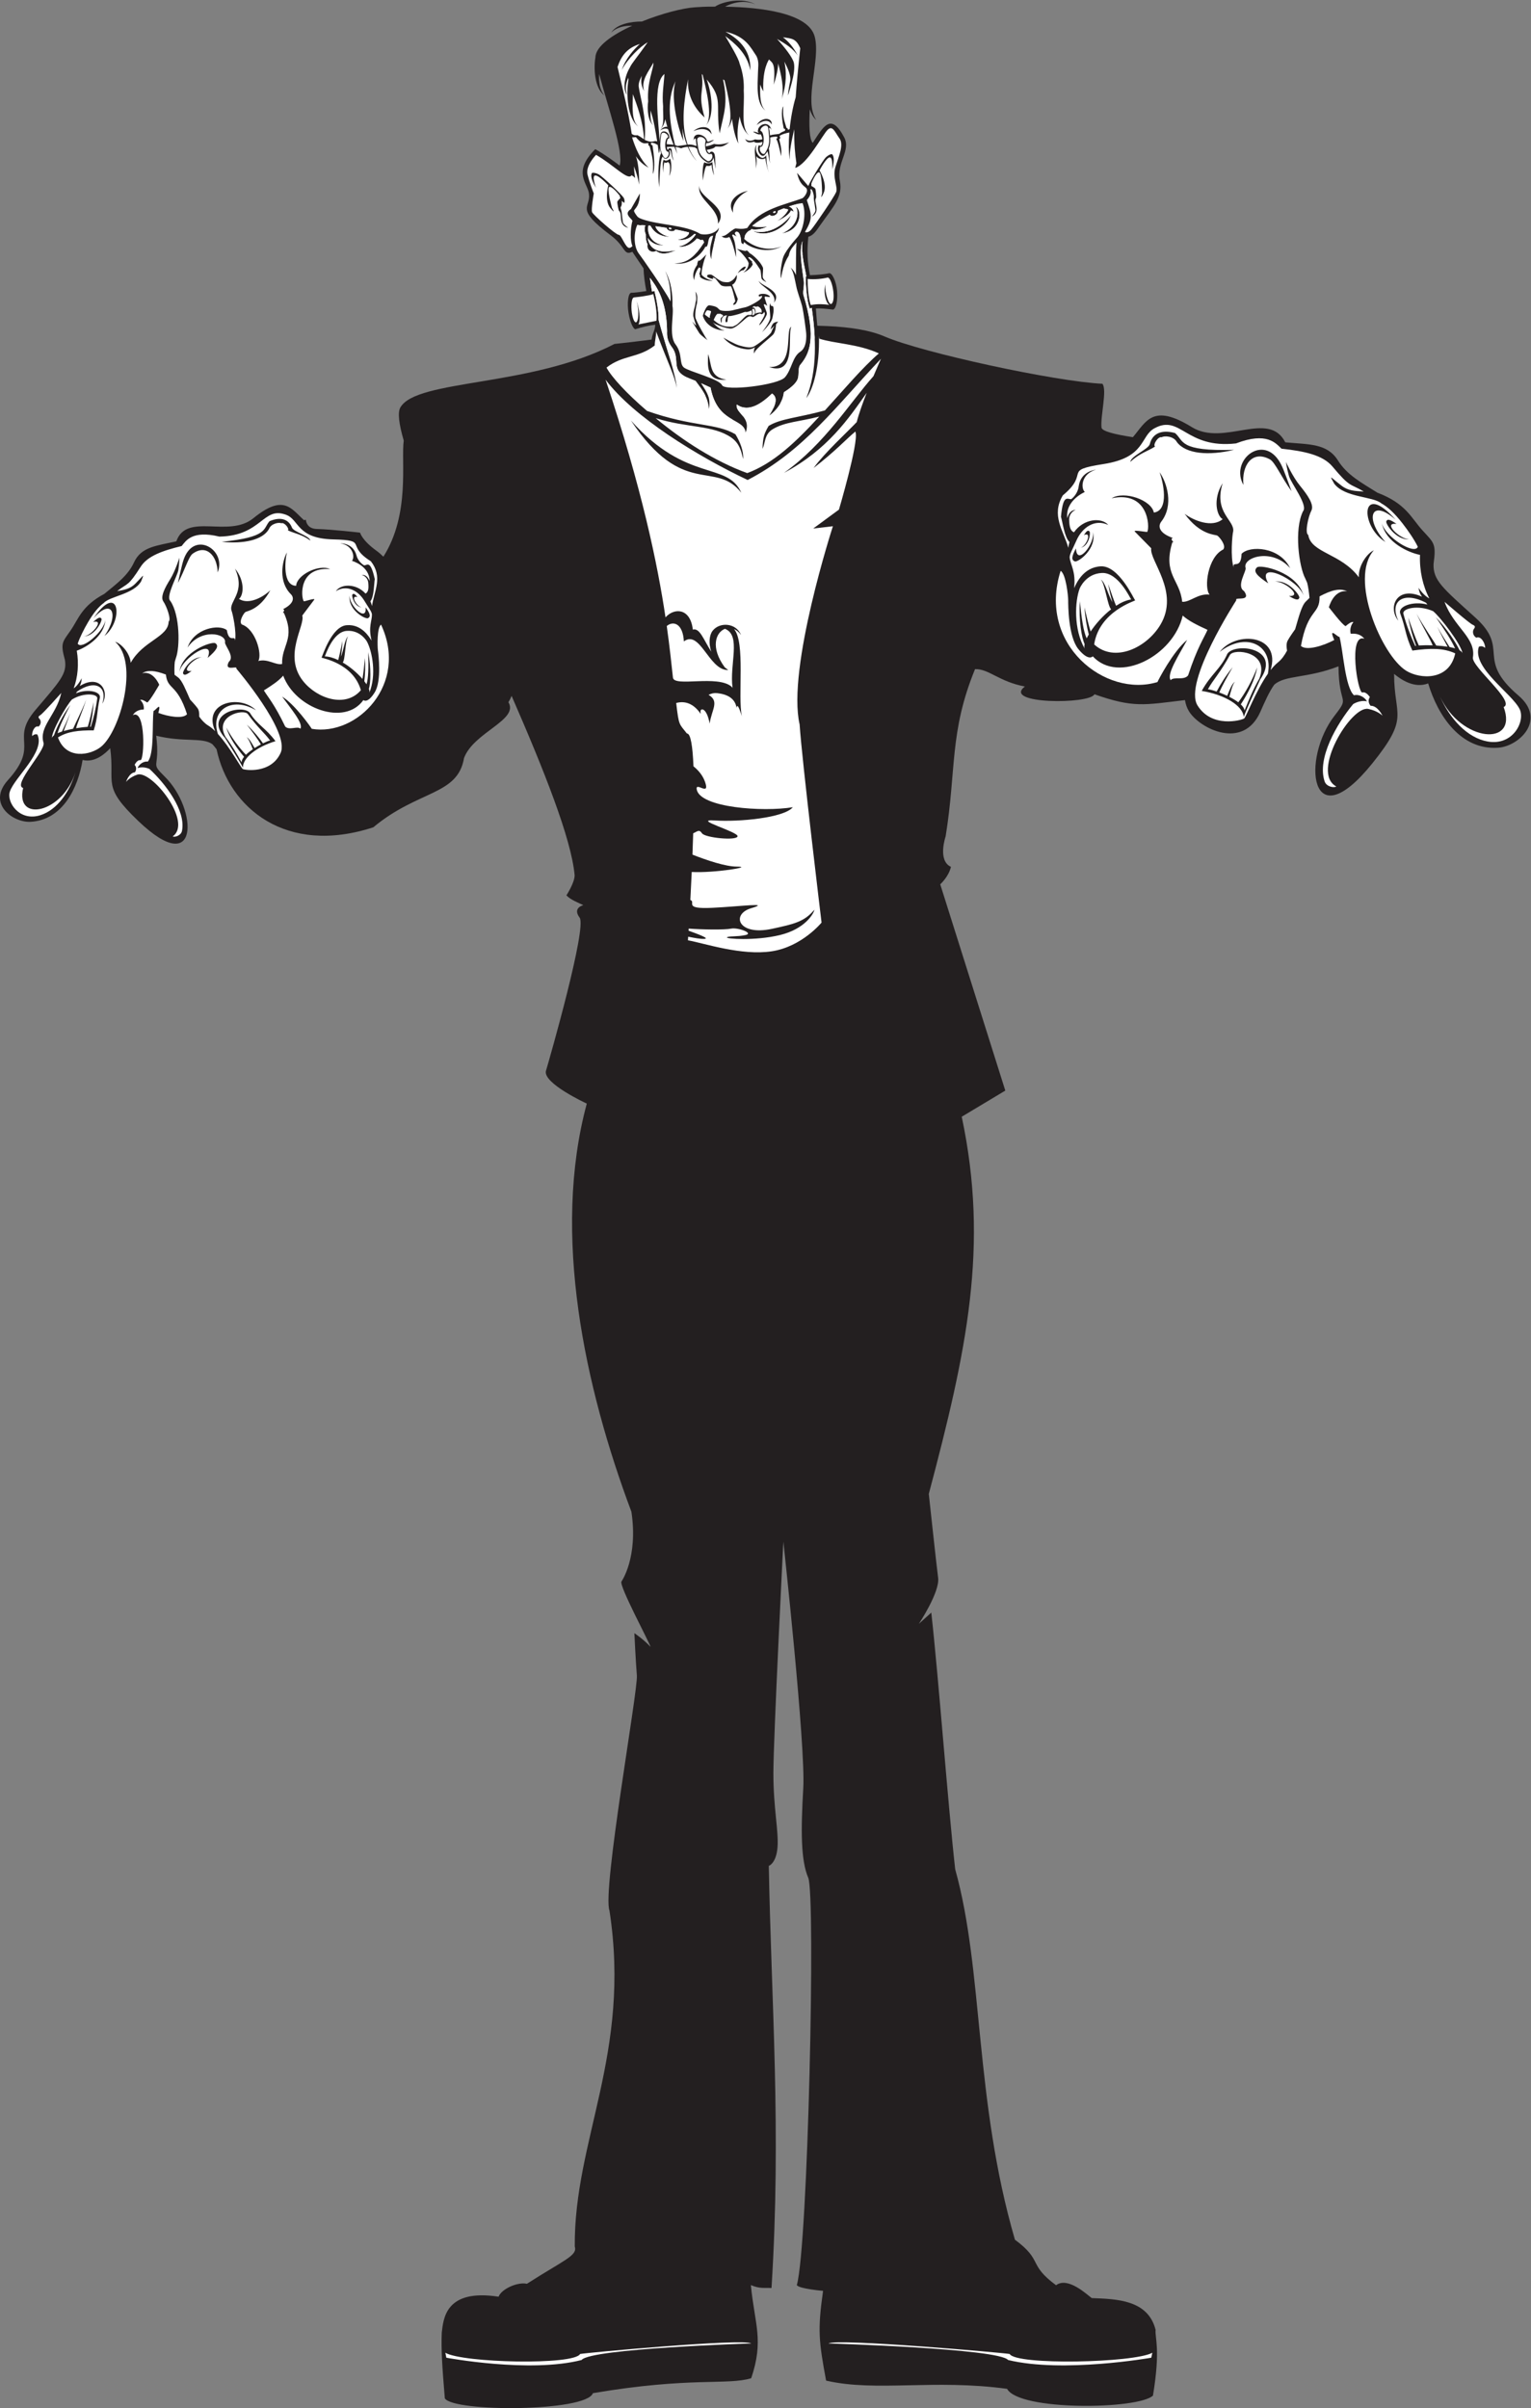 <?xml version="1.0" encoding="UTF-8" standalone="no"?>
<svg
   xmlns:dc="http://purl.org/dc/elements/1.1/"
   xmlns:cc="http://creativecommons.org/ns#"
   xmlns:rdf="http://www.w3.org/1999/02/22-rdf-syntax-ns#"
   xmlns:svg="http://www.w3.org/2000/svg"
   xmlns="http://www.w3.org/2000/svg"
   viewBox="0 0 656.88 1033.453"
   height="1033.453"
   width="656.88"
   xml:space="preserve"
   id="svg2"
   version="1.1"><rect x="0" y="0" width="656.88" height="1033.453" fill="#808080" stroke="none"/><defs
     id="defs6" /><g
     transform="matrix(1.333,0,0,-1.333,0,1033.453)"
     id="g10"><g
       transform="scale(0.1)"
       id="g12"><path
         id="path14"
         style="fill:#231f20;fill-opacity:1;fill-rule:evenodd;stroke:none"
         d="m 1977.79,6645.5 c -269.76,-140.23 -635.68,-112.18 -689.09,-204.33 -9.48,-16.41 -4.51,-53.95 10.81,-106.83 -9.19,-65.45 21.48,-236.51 -65.52,-373.77 -7.38,7.29 -14.84,13.82 -22.41,19.28 -46.95,33.88 -52.62,58.15 -52.62,58.15 0,0 -91.43,10.55 -139.12,11.82 -25.563,0.68 -33.613,15.86 -35.586,29.8 -1.856,-0.54 -3.731,-1.09 -5.633,-1.63 -42.129,38.11 -65.918,85.51 -163.308,6.34 -79.915,-64.95 -214.336,20.34 -247.778,-74.29 -63.351,-14.42 -113.047,-17.21 -136.152,-67.66 -19.664,-42.92 -55.992,-68.73 -95.445,-101.39 -73.79,-39.52 -82.415,-80.11 -108.934,-118.2 -26.52,-38.08 -32.965,-40.04 -18.004,-95.03 7.223,-44.2 -16.09,-68.2 -93.98,-159.58 -84.786,-99.48 15.515,-110.59 -89.508,-226.97 -68.426,-75.82 16.242,-137.46 73.227,-134.16 102.657,5.95 152.492,108.61 167.129,199.09 39.606,-9.55 72.446,20.15 88.906,37.87 15.465,-115.9 -28.679,-120.71 90.739,-234.76 197.636,-188.74 190.758,38.39 85.383,142.62 -50.43,49.88 -14.477,21.79 -28.141,132.34 89.258,-21.96 148.187,-4.24 180.762,-27.21 4.648,-4.98 9.136,-10.49 13.547,-16.43 39.886,-188.98 223.765,-342.89 504.527,-251.19 144.7,120.78 271.72,101.9 291.98,222.99 31.34,83.59 177.46,122.35 142.87,179.77 3.79,5.95 7.21,12.74 10.26,20.27 104,-238.43 192.51,-460.28 202.88,-577.63 0,-24.04 -26.45,-64.49 -26.45,-64.49 13.36,-14.69 39.14,-24 54.5,-31.66 0,0 -36.06,-8.02 -12.02,-40.07 24.04,-32.05 -96.15,-452.72 -108.17,-492.78 -12.02,-40.07 131.28,-105.95 131.28,-105.95 -113.66,-421.07 -6.1,-914.85 143.64,-1314.17 22.08,-148.28 -32.06,-224.47 -32.06,-224.47 -8.67,-12.52 90.24,-196.63 93.67,-210.36 -22.53,24.23 -52.08,44.07 -52.08,44.07 0,0 4.01,-88.14 8.01,-136.22 4.01,-48.07 -112.18,-693.1 -88.14,-757.19 70.4,-459.26 -114.45,-737.299 -111.74,-1081.47 9.69,-29.059 -35.14,-43.442 -154.08,-119.801 -29.06,6.691 -81.57,-15.989 -91.17,-41.59 -171.78,26.402 -177.39,-71.149 -182.87,-115.867 -2.03,-53.321 1.04,-106.231 9.89,-211.493 29.34,-44.789 455.49,-43.398 476.72,16.852 314.23,53.301 432.53,24.668 509.43,48.109 41.62,123.359 10.87,173.851 -1.12,299.789 29.83,-12.372 41.17,-7.911 66.46,-9.418 32.05,510.148 -0.69,917.068 -8.7,1359.108 0,0 24.03,8.01 28.05,60.09 4,52.09 -13.33,125.9 -13.33,238.14 0,112.22 32.07,745.52 32.07,745.52 0,0 72.14,-657.35 64.13,-793.63 -8.02,-136.28 -8.02,-232.47 16.02,-288.58 24.06,-56.12 -0.77,-1187.191 -36.84,-1311.379 8.01,-12.012 84.57,-18.391 84.57,-18.391 -18.05,-126.351 -13.72,-162.039 9.71,-288.961 160.86,-37.168 345.9,5.699 582.51,-26.469 39.23,-71.871 422.23,-66.48 469.61,-21.801 24.87,150.77 5.99,184.73 8.47,211.68 -24.4,97.07 -125.51,99.218 -205.58,102.281 -15.74,11.668 -77.15,69.91 -114.8,41.398 -92.02,68.223 -40.37,78.36 -132.39,146.582 -131.14,451.129 -100.53,864.509 -192.26,1192.549 -22.97,204.43 -53.97,621.86 -76.94,826.3 -13.34,-12 -26.69,-24.02 -40.03,-36.03 0,0 68.05,102.07 62.04,148.11 -6.01,46.02 -30.02,270.18 -30.02,270.18 122.28,460.84 194.42,796.95 106,1214.25 46.73,28.04 93.47,56.08 140.22,84.13 -69.8,221.37 -139.6,442.74 -209.39,664.1 0,0 27.05,24.03 34.44,56.23 -44.03,20.02 -17.09,98.15 -17.09,98.15 34.88,214.79 11.61,335.41 94.63,538.35 44.06,1.59 77.44,-40.45 160.47,-55.9 -75.01,-57.33 208.78,-57.78 223.86,-25.03 126.14,-44.26 158.9,-34.47 291.44,-18.69 2.01,-13.09 6.17,-25.34 13.03,-36.42 34.12,-55.12 173.79,-126.39 229.37,-1.75 14.85,33.28 28.07,64.17 44.73,87.45 34.54,31.81 106.08,20.12 206.99,59.4 0.93,-131.22 38.63,-92.91 -12.65,-158.89 -107.17,-137.84 -80.51,-404.21 121.52,-153.55 122.07,151.46 69.76,150.34 70.13,288.08 21.94,-18.18 64.83,-47.85 109.63,-30.65 30.92,-103.45 104.82,-215.77 225.65,-207.03 67.07,4.85 156.55,89.79 65.04,167.9 -140.46,119.9 -24.99,148.2 -139.22,251.45 -104.94,94.84 -135.85,119.33 -134.16,172.05 9.07,66.52 1.25,67.84 -35.55,108.27 -36.79,40.43 -53.06,86.53 -145.3,121.43 -51.07,32.13 -97.45,56.72 -126.98,103.86 -34.69,55.4 -93.18,51.06 -169.38,58.23 -53.51,105.43 -197.51,-14.74 -300.78,48.93 -125.86,77.6 -146.41,18.6 -189.79,-32.36 -58.07,8.79 -99.63,19.17 -100.93,30.91 -4.01,36.05 18.77,122.11 2.78,141.09 -150.83,6.99 -580.92,100.16 -701.11,152.24 -187.78,81.37 -657.1,-3.01 -869.38,-24.03 v 0" /><path
         id="path16"
         style="fill:#231f20;fill-opacity:1;fill-rule:evenodd;stroke:none"
         d="m 2035.35,6942.24 c -29.19,-13.57 -19.99,15.71 -69.69,53.03 -116.11,87.2 -64.94,87.05 -69.77,133.19 -3.62,34.6 -54.87,69.22 20.11,144.2 34.21,-19.44 56.83,-36.84 78.52,-52.94 13.84,41.78 -36.81,185.28 -66.07,295.03 -1.24,-25.13 1.31,-51.4 17.21,-69.58 -32.78,24.36 -35.15,89.59 -29.12,123.24 0.92,35.22 53.88,72.23 118.58,101.89 -24.27,-0.15 -49.87,-4.26 -67.99,-22.64 17.82,28.12 64.64,36.03 98.79,35.88 63.25,25.52 131.31,43.31 170.75,45.81 17.84,1.13 30.51,2.31 64.94,2.15 23.44,16.41 89.4,30.27 129.8,7.34 -31.8,13.94 -69.39,8.01 -97.48,-7.5 112.22,-1.91 268.07,-19.34 288.36,-96.41 20.03,-76.16 -36.69,-206.22 4.85,-268.27 -9.42,8.19 -16.1,20.31 -20.73,34.15 -2.71,-52.57 -1.6,-96.26 9.58,-107.92 34.65,53.15 58.31,98.47 101.02,18.06 22.76,-42.82 -25.19,-81.17 -13.78,-140.17 10.05,-51.92 -19.8,-81.51 -63.79,-143.7 -9.73,-13.77 -20.81,-32.63 -37.67,-36.34 -4.68,-49.33 -3.25,-79.08 5.14,-123.84 22.38,0.1 54.53,4.02 61.41,6.22 9.34,2.99 23.39,-25.99 26.05,-57.07 2.64,-31.08 -3.75,-58.03 -13.09,-59.95 -22.61,2.53 -40.08,4.77 -55.21,3.42 1.39,-16.17 1.98,-32.13 5.44,-62.99 17.95,-53.05 135.4,-22.36 226.68,-76.42 -149.59,-145.64 -263.64,-305.16 -451.68,-412.58 -168,87.66 -336.01,186.27 -482.11,361.59 65.97,69.08 111.76,40.45 172.51,84.57 0.53,23.37 12.08,35.13 12.1,53.8 -17.38,-1.99 -44.43,-8.03 -64.43,-14.73 -6.87,2.37 -16.53,22.06 -21.55,52.64 -5.02,30.58 -1.45,63.82 8.77,64.92 6.05,-0.4 28.73,2.27 48.5,5.5 -4.92,25.49 -8.22,50.5 -8.99,72.98 -19.14,28.23 -35.43,52.25 -35.96,53.44 v 0" /><path
         id="path18"
         style="fill:#ffffff;fill-opacity:1;fill-rule:evenodd;stroke:none"
         d="m 2157.64,7020.26 c 2.53,-0.58 4.27,-2.34 3.9,-3.94 -0.36,-1.59 -2.71,-2.42 -5.23,-1.84 -2.52,0.59 -4.27,2.35 -3.9,3.95 0.37,1.59 2.71,2.41 5.23,1.83 v 0" /><path
         id="path20"
         style="fill:#ffffff;fill-opacity:1;fill-rule:evenodd;stroke:none"
         d="m 2491.62,7072.7 c 2.41,0.93 4.85,0.46 5.44,-1.07 0.6,-1.52 -0.88,-3.52 -3.29,-4.46 -2.41,-0.94 -4.85,-0.46 -5.44,1.07 -0.6,1.52 0.88,3.52 3.29,4.46 v 0" /><path
         id="path22"
         style="fill:#ffffff;fill-opacity:1;fill-rule:evenodd;stroke:none"
         d="m 2273.63,6933.61 c -9.64,-20.17 -19.19,-65.09 -14.04,-67.01 0,0 13.88,-14.66 34.32,-16.98 -14.36,-3.52 -41.23,7.07 -41.27,13.93 2.26,3.66 -1.98,6.41 -2.01,6.41 0.01,0.06 6.77,19.67 4.16,19.67 -1.9,0 -3.29,1.06 -4.3,2.74 -0.64,1.09 -15.21,-19.65 -16.06,-41.6 -10.6,26.29 10.1,48.4 9.95,50.05 -0.62,6.67 4.1,14.02 4.1,14.04 2.31,-6.13 13.52,8.22 25.15,18.75 z m 97.8,18.14 c 17.88,-12.15 41.66,-44.68 37.98,-48.37 0,0 -0.04,-17.14 -17.09,-27.57 14.35,3.2 33.29,22.96 30.14,28.48 -3.7,2 -1.21,5.98 -1.19,6 -0.03,0.04 -15.1,12.96 -12.78,14.05 9.1,4.3 26.59,-20.97 38.49,-39.88 2.24,-3.57 2.68,-20.83 3.98,-27.4 1.3,-6.56 14.36,-11.08 15.43,-12.77 -0.07,2.64 -11.26,9.12 -11.35,17.94 -0.36,7.16 2.12,25.85 0.61,29.25 -11.15,25.09 -41.06,46.78 -43.11,46.21 -2.55,5.61 -10.12,9.54 -10.13,9.55 0.78,-5.89 -15.79,0.94 -30.98,4.51 z m -73.32,-97.95 c 0,0 -22.34,4.11 -22.34,10.03 0,5.93 10.48,5.93 15.05,4.11 4.55,-1.83 25.53,-20.98 37.84,-22.8 12.31,-1.83 17.19,-1.3 22.38,1.45 13.57,7.2 17.44,16.86 20.23,21.31 2.99,-16.24 -9.71,-31.97 -14.83,-31.24 l 18.27,-46.23 c 0,0 -3.19,-17.33 -11.85,-18.7 -8.67,-1.37 4.1,9.12 3.64,11.86 -0.46,2.73 -10.48,47.42 -14.59,47.87 -4.1,0.46 -25.07,-3.64 -32.82,4.56 -7.76,8.21 -15.8,20.23 -17.17,20.69 -1.36,0.45 -8.64,3.64 -7.74,2.05 0.92,-1.6 -0.93,-3.9 3.93,-4.96 z m 76.41,19.24 c 4.8,9.37 20.41,24.94 25.57,20.6 2.05,-1.72 -8.1,-12.93 -8.56,-11.1 -0.45,1.83 -10.62,-3.21 -17.01,-9.5 z m -112.43,-136.88 c 0,0 10.03,36.02 22.34,33.74 12.31,-2.27 18.7,-3.19 25.08,-8.2 6.38,-5.01 5.02,-9.57 25.53,-10.03 20.52,-0.46 28.28,4.1 34.65,5.02 6.39,0.9 14.6,4.1 27.36,6.38 12.77,2.28 42.86,19.14 50.61,26.9 7.76,7.75 5.93,12.77 0.46,9.12 -5.47,-3.65 -8.21,3.19 -4.11,5.47 4.11,2.28 19.15,5.01 31.01,-3.2 11.86,-8.2 -10.94,-3.18 -10.94,-3.18 0,0 -4.56,0.91 -2.28,-6.39 1,-3.19 2.6,-8.13 4.1,-12.67 1.92,-5.84 3.65,-11.04 3.65,-11.04 0,0 -13.23,10.94 -10.49,1.82 2.74,-9.11 10.04,-21.88 9.12,-28.26 -0.91,-6.39 -15.5,-30.1 -23.25,-35.11 -7.75,-5.02 19.83,28.71 16.64,38.29 -3.19,9.58 -0.44,-1.5 -10.6,-3.74 -8.78,7.78 -21.31,-9.24 -28.6,-8.78 -4.56,0.91 -8.23,6.83 -21.92,-4.57 -13.68,-11.4 -33.03,-31.22 -46.71,-32.6 -13.67,-1.36 -52.44,13.22 -57.91,18.69 -5.47,5.47 16.87,-21.88 32.83,-23.71 15.96,-1.82 -48.79,-6.83 -66.57,46.05 z m 66.11,-70.21 c 0,0 36.02,-20.98 50.61,-25.08 14.6,-4.1 33.74,-9.57 45.6,-4.56 11.85,5.02 55.17,38.3 58.36,47.42 3.2,9.12 10.03,20.52 10.03,20.52 l -12.76,-12.31 c 0,0 4.1,16.87 10.49,20.97 6.37,4.1 14.13,4.1 14.13,4.1 l -6.84,-8.2 c 0,0 -0.46,-23.26 -9.58,-33.29 -9.11,-10.02 -56.54,-46.05 -59.27,-56.99 -2.74,-10.94 -4.1,12.31 2.28,16.87 6.38,4.56 -8.67,-7.75 -23.26,-7.3 -14.58,0.46 -54.25,6.84 -79.79,37.85 z m -89.82,147.73 c 0,0 5.93,-7.3 5.93,-18.24 0,-10.94 -0.46,-20.52 -1.83,-22.8 -1.37,-2.28 -6.39,-31 -4.1,-42.4 2.27,-11.4 35.58,-70.7 39.23,-72.97 3.64,-2.28 -21.45,15.06 -26.92,23.27 -5.48,8.2 -22.8,37.39 -22.8,37.39 0,0 9.12,-10.49 11.86,-12.77 2.73,-2.28 -4.56,14.13 -7.76,27.82 -3.19,13.67 6.39,36.01 6.39,43.31 0,7.3 5.71,7.66 0,37.39 z m 241.2,-37.39 c 0,0 -0.45,-9.58 5.93,-8.66 6.38,0.91 4.56,-20.52 2.73,-27.82 -1.81,-7.29 0,-13.22 -11.85,-29.64 -11.85,-16.41 -23.71,-26.89 -23.71,-26.89 0,0 25.99,32.37 26.45,46.96 0.45,14.59 -5.02,39.21 0.45,46.05 z m -561.35,371.77 c 0,0 -14.22,37.9 -2.84,39.8 11.37,1.9 42.57,-31.58 42.57,-31.58 0,0 -13.73,-49.23 6.62,-73.37 20.36,-24.15 5.21,0.47 5.21,0.47 0,0 -18.46,66.28 -8.04,67.7 10.41,1.42 32.66,-27.93 32.66,-27.93 l 2.37,-8.06 c 0,0 -9.94,-8.98 -9.94,-12.77 0,-3.79 3.31,-26.51 6.15,-28.88 11.3,-9.42 -3.76,-43.7 25.57,-53.02 10.41,-3.31 -12.31,7.1 -13.74,17.04 -1.41,9.94 -3.31,24.62 -3.31,26.98 0,2.37 -0.94,9.47 -3.32,16.1 -2.36,6.62 1.9,6.16 2.85,13.73 0.94,7.57 0,11.84 0,11.84 l 8.05,-6.63 c 0,0 3.31,6.63 -1.42,16.09 -4.74,9.47 -69.59,70.06 -80.48,75.75 -10.89,5.68 -21.78,6.63 -22.73,3.31 -0.94,-3.31 -6.15,-13.73 13.77,-46.57 z m 154.92,156.25 c -3.98,60.99 -22.53,108.82 -36.07,145.33 -1.3,-43.46 -4.46,-85.8 17.33,-104.1 -34.77,25.2 -39.68,104.19 -31.46,150.7 -0.16,1.14 -0.29,2.26 -0.4,3.37 -0.02,1.08 -0.03,2.12 -0.04,3.14 -7.04,-15.63 -11.6,-33.09 -5.08,-54.83 -13.52,18.4 -7.4,58.63 9.89,87.56 6.76,14.98 22.4,31.21 57.33,81.15 -22.62,-12.5 -64.2,-51.99 -83.52,-89.34 12.62,37.8 40.38,67.64 58.35,83.94 -42.54,-13.16 -60.52,-40.25 -71.85,-74.01 26.22,-106.78 39.2,-171.77 45.67,-215.22 4.2,-3.87 10.95,-5.91 18.31,-4.39 4.98,-2.2 13,-7.3 21.54,-13.3 z m 42.18,-6.76 c -4.7,30.52 -12.32,72.56 -21.31,99.59 -0.66,-20.64 -0.9,-39.74 9.57,-48.53 -17.94,12.99 -21.09,52.59 -17.42,77.86 -3.91,63.62 17.95,105.39 16.94,124.65 -13.96,-26.91 -41.47,-57.04 -29.74,-91.4 -9.98,16.32 -11.19,33.12 -7.27,49.1 -6.36,-10.91 -10.86,-22.63 -10.53,-33.59 5.13,-37.48 25.74,-96.85 19.66,-172.39 0.62,-0.44 1.24,-0.89 1.87,-1.34 25.64,-10.9 27.32,0.64 38.23,-3.95 z m 52.61,-10.92 c -7.31,18.55 -13.17,35.23 -17.85,50.4 -7.88,3.97 -17.51,1.03 -25.33,-4.46 6.73,8.9 15.76,13.24 23.13,11.76 -2.57,8.75 -4.72,16.97 -6.53,24.76 -2.73,-13.57 -7.88,-25.5 -16.29,-31.59 14.74,12.38 8.25,45.22 9.23,73.97 -3.81,39.91 2.21,67.95 4.36,103 -38.17,-29 -18.88,-153.17 -15.43,-217.52 0.43,6.97 1.34,14.22 2.41,21.89 2.82,20.19 31.65,10.37 28.32,-11.79 -3.22,-0.32 -4.09,0.39 -5.93,-4.83 -1.43,-4.08 -2.08,-8.91 -2.17,-13.57 6.88,-0.33 15.19,-0.88 22.08,-2.02 z m 42.84,0.32 c -6.42,16.31 -11.35,34.27 -14.68,52.95 0.51,-13.29 1.72,-26.97 3.84,-41.1 -12.79,28.2 -44.15,132.46 -25.56,192.58 -31.46,-64.47 -16.8,-144.45 -1.67,-205.69 3.11,-0.76 5.64,-1.69 7.22,-2.86 11.48,0.81 21.54,3.06 30.85,4.12 z m 305.51,-285.6 c 67.37,10.16 64.84,80.13 44.31,85.85 12.2,-11.76 10.89,-63.87 -44.31,-85.85 z m -178.23,-470.96 c -67.37,-6.44 -59.73,48.83 -58.9,82.24 12.72,-35.52 3.69,-73.85 58.9,-82.24 z m 137.48,40.71 c 90.3,-30.38 58.27,103.59 71.31,129.71 -21.48,-9.97 13.78,-132.03 -71.31,-129.71 z m 15.57,207.05 c 29.86,38.44 -43.35,54.48 -48.55,70.57 -0.6,-15.06 60.99,-37.58 48.55,-70.57 z m -336.62,408.28 c 10.1,20.24 5.24,54.02 1.9,55.32 -2.85,-3.4 -14.96,-9.96 -19.58,-2.99 -4.75,-4.67 -4.16,-21.01 -1.67,-41.83 0.29,29.66 3.81,35.67 4.14,33.13 5.19,-4.93 10.14,3.42 11.6,0.26 3.44,-1.25 9.16,-8.68 3.61,-43.89 z m 107.63,-14.8 c -2.19,34.79 1.63,57.26 5.59,58.63 3.44,-3.34 20.11,-5.53 24.98,1.53 1.58,-11.85 0.93,-20.45 5.88,-43.58 -8.4,18.48 -8,36.74 -8.23,34.2 -5.62,-5.04 -10.58,-4.59 -15.71,-3.45 -3.84,-1.32 -8.04,-16.17 -12.51,-47.33 z m 213.07,24.57 c -9.45,24.06 -8.05,52.84 -9.03,58.81 0.4,-4.68 -6.55,-9.94 -11.01,-10.54 -9.82,-1.35 -28.59,19.91 -19.67,42.23 -13.88,-15.05 1.8,-54.64 -3.15,-77.78 5.59,18.71 1.6,43.99 1.84,41.46 8.34,-13.02 26.53,-10.47 29.16,-6.68 0.53,-3.49 2.75,-24.57 11.86,-47.5 z m -39.61,153.99 c 16.29,13.31 38.47,21.32 48.42,1.6 2.23,23.77 -33.1,25.17 -48.42,-1.6 z m -203.86,-19.74 c 19.73,9.3 46.59,11.84 58.63,-10.33 -1.86,29.15 -37.34,29.22 -58.63,10.33 z m 19.13,-175.52 c -8.36,-44.82 62.71,-69.86 60.15,-122.32 38.61,53.13 -63.47,83.21 -60.15,122.32 z m 156.46,-17.12 c -20.81,-8.24 -53.47,-38.28 -47.55,-69.87 -27.15,43.28 29.49,68.89 47.55,69.87 z m 138.28,-77.92 c -18.45,-24.84 -67.49,-66.61 -123.75,-50.31 57.73,-29.24 118.44,25.18 123.75,50.31 z m -512.96,128.7 c -10.99,-18.95 -57.53,33.51 -114.15,65.68 0,0 -34.7,-34.71 -27.39,-63.92 7.3,-29.22 20.08,-60.28 20.08,-60.28 0,0 -9.12,-51.13 -5.48,-60.26 3.66,-9.13 76.71,-73.06 85.85,-73.06 9.12,0 21.91,-43.83 34.7,-42 3.33,0.47 6.52,2.81 9.45,6 -7.59,16.26 -7.3,54.77 0.02,81.64 -5.77,9.07 -28.55,22.29 -5.05,37.2 5.16,9.02 28.81,50.31 28.81,50.33 -0.34,-38.65 -13.85,-46.31 -18.47,-54.4 -2.12,-3.72 7.88,-16.23 9.85,-19 2.38,-3.31 7.62,-6.39 16.14,-9.36 56.69,-19.85 139.61,-17.96 187.52,-47.7 23.63,-5.39 52.53,4.19 59.6,21.25 -1.03,-10.01 -4.87,-16.39 -9.05,-20.42 v 0 c -5.43,-28.68 -15.39,-59.45 -15.76,-82.12 -9.28,29.38 0.28,51.71 6.06,76.14 -1.89,-0.66 -3.13,-0.85 -3.14,-0.86 -16.39,-3.23 -9.53,-27.9 -19.08,-35.69 -0.89,0.42 -1.64,1.06 -2.29,1.87 -11.09,-24.17 -50.06,-62.92 -100.43,-54.63 46.47,-0.48 69.62,27.57 95.69,67.38 -1.72,6.1 -3.82,10.89 -10.2,7 -4.13,2.76 -8.69,4.86 -13.35,5.54 -3.72,-5.88 -28.94,-30.76 -58.97,-26.15 21.07,3.92 38.61,15.15 56.32,39.62 -1.43,0.43 -2.9,0.88 -4.41,1.32 -2.49,0.73 -19.42,-25.4 -55.34,-18.3 33,3.02 40.46,22.36 36.68,23.3 -13.19,3.27 -28.05,6.49 -43.35,9.44 -1.32,-4.63 -8.25,-6.97 -15.7,-5.26 -6.73,1.55 -11.63,5.88 -11.91,10.2 -12.25,2.01 -24.29,3.78 -35.52,5.18 -2.62,0.32 6.54,-24.78 44.86,-34.37 -50.08,2.34 -59.73,36.04 -62.13,36.28 -2.04,0.2 -3.98,0.38 -5.84,0.54 -4.85,-20.93 4.27,-56.77 49.39,-63.63 -24.01,-1.97 -41.78,9.21 -51.95,23.64 6.42,-40.08 39.64,-50.89 91.83,-39.12 -28.65,-12.99 -48.36,-15.47 -64.78,-2.5 -12.47,-7.83 -31.62,0.84 -27.49,21.27 -4.54,8.21 -6.11,19.46 -5.94,32.16 -4.08,10.34 -4.58,20.96 -1.09,28.9 -9.48,0.72 -10.81,0.46 -17.16,0.07 -0.5,0.17 -8.08,1.53 -8.61,1.78 -11.04,-22.72 -13.04,-65.24 2.55,-89.65 15.54,-20.82 84.29,-119.39 104.44,-157.34 1.04,33.94 -3.99,69.11 -17.24,97.87 18.83,-33.01 24.41,-75.4 23.16,-112.23 5.89,-28.43 -12.75,-94.17 9.81,-123.67 23.74,-31.05 10.96,-62.1 27.39,-74.87 16.44,-12.79 113.23,-36.53 122.37,-56.62 9.13,-20.09 180.81,0 202.72,25.56 21.91,25.57 23.74,65.75 49.31,82.19 25.56,16.43 18.26,65.75 18.26,65.75 0,0 -7.31,60.27 -12.78,82.18 -4.25,17 -15.09,43.88 -18.89,64.46 -4.3,18.81 -7.11,42.92 -17.9,58.49 8.52,-7.14 13.71,-15.44 17.24,-24.08 0.26,29.28 -0.53,80.58 1.98,105.17 -11.22,-13.68 -21.3,-22.49 -24.96,-42.04 -0.69,-3.65 -17.1,-20.51 -24.85,-73.4 -5.02,13.22 2.6,56.44 7.3,68.82 4.68,12.37 15.55,27.58 29.14,44.62 5.31,6.66 11.04,12.82 16.49,19.1 20.56,25.7 28.54,78.78 16.14,109.28 -10.93,-0.8 -27.8,-5.27 -44.4,-10.93 7.2,-1.34 15.79,-10.29 15.4,-17.19 -3.91,2.59 -3.01,3.13 -8.2,4.68 -6.55,-18.02 -43.22,-34.18 -44.2,-33.87 -0.91,0.27 25.05,13.34 35.62,36.62 -6.19,1.87 -14.33,4.01 -15.77,3.45 -6.11,-2.41 -12.28,-4.99 -18.44,-7.72 1.39,-4.27 -2.12,-10.14 -8.39,-13.68 -6.8,-3.83 -14.28,-3.45 -16.7,0.85 -0.13,0.21 -0.24,0.44 -0.33,0.66 -21.45,-11.06 -41.38,-23.49 -56.34,-35.84 8.35,-5 30.79,-4.96 47.81,-1.96 -17.12,-11.06 -46.53,-12.02 -50.3,-8.31 -1.58,-1.49 -1.9,-2.75 -3.26,-4.22 -6.7,-1.36 -12,-6.97 -15.97,-13.4 -2.28,-3.67 -3.2,-9.05 -3.77,-14.31 27.28,-26.53 78.52,-42.08 119.93,-23.92 -45.45,-25.81 -102.52,-5.04 -120.91,13.54 -0.85,-6.83 -2.54,-9.98 -9.23,-1.62 -0.39,0.13 -0.28,38.24 -16.65,34.81 0,0 -5.29,-4.26 -3.4,-5.5 0.87,-0.57 3.59,-11.86 8.17,-8.16 0.26,-3.68 -8.38,0.41 -14.17,4.83 -0.93,-0.75 -1.92,-1.51 -2.95,-2.26 10.31,-18.13 12.71,-50.18 12.97,-70.71 -7.37,27.67 -13.27,51.66 -22.06,65.21 -8.57,-4.05 -18.23,-5.16 -26.05,3.08 16.79,-1.94 27.29,17.91 45.73,24.38 6.89,-0.11 21.73,-3.83 38.21,1.71 37.71,60.79 123.96,75.03 177.2,95.57 7.42,4.4 20.45,23.19 12.13,32.72 -6.11,7.01 -21.32,11.16 -29.28,48.99 0.01,-0.02 26.86,-31.84 33.7,-39.67 0.87,-0.85 1.68,-1.69 2.44,-2.56 6.51,16.58 47.94,84.2 56.37,92.1 8.96,8.4 19.2,12.23 20.99,9.3 1.81,-2.94 9.62,-11.57 -0.74,-48.55 0,0 3.51,40.32 -7.96,39.1 -11.46,-1.23 -32.52,-41.86 -32.52,-41.86 0,0 26.46,-43.74 13.33,-72.46 -13.11,-28.73 -5.14,-0.95 -5.14,-0.95 0,0 -0.02,68.81 -10.43,67.38 -10.42,-1.43 -23.97,-35.68 -23.97,-35.68 l -0.12,-8.39 c 0,0 12,-5.99 13.01,-9.64 1.03,-3.65 3.94,-26.43 1.84,-29.48 -8.36,-12.1 15.35,-41.07 -10.38,-57.94 -9.14,-5.99 9.95,10.15 8.65,20.11 -1.31,9.95 -3.43,24.6 -4.06,26.88 -0.64,2.29 -1.63,9.38 -1.14,16.39 0.28,3.81 -5.6,29.59 -10.99,21.87 3.06,-10.61 -0.9,-22.15 -11.56,-33.52 15.79,-46.79 20.05,-59.07 -6.05,-103.13 4.31,-1.47 11.71,-1.8 19.85,7.51 12.79,14.61 73.06,104.1 80.37,120.54 7.3,16.43 -12.79,47.48 -1.83,82.18 10.96,34.7 27.39,71.23 12.78,91.32 -14.61,20.09 -21.91,43.83 -38.35,27.4 -16.43,-16.44 -65.53,-110.98 -104.1,-122.37 0.12,1.38 1.9,7.39 3.89,14.92 -4.55,29.69 -7.49,61.99 -7.03,109.66 -8.49,-36.54 -15.61,-71.06 -14.43,-98.55 -3.89,25.53 -3.88,56.65 -1.31,88.09 -2.12,-0.83 -4.31,-1.33 -6.54,-1.34 -4.29,-1.95 -13.08,-2.08 -25.29,-9.91 2.25,-3.34 4.33,-7.77 -0.92,-10.25 6.15,-25.38 8.11,-33.88 6.3,-54.76 -4.32,18.45 -9,44.13 -15.82,55.72 3.36,1.86 5.9,3.65 2.1,6.87 -7.57,0.52 -15.91,-1.17 -21.46,-2.64 0.76,-13.27 -0.18,-24.88 -4.59,-35.78 3.05,-9.78 1.12,-26.76 4.37,-47.21 -3.92,13.3 -5.48,28.93 -8.48,38.92 -2.14,-3.58 -4.71,-7.12 -7.81,-10.64 -10.91,-15.33 -30.42,14.12 -19.67,30.31 6.93,-5.87 10.49,1 11.09,10.3 -12.02,-4.06 -24.92,-3.38 -26.3,0.63 -9.68,-1.42 -22.37,-7.31 -29.03,8.84 10.16,-8.92 23.31,-5.81 31.43,-1.26 6.4,-1.11 14.01,-2.34 23.7,0.17 -0.76,7.03 -2.97,13.8 -6.48,16.57 -3.94,-4.73 -23.01,7.36 -23.42,7.48 6.9,2.13 17.89,-5.25 17.95,-2.72 -5.14,4.73 -0.96,9.25 -0.95,13.21 10.15,19.88 37.1,20.6 41.99,-4.49 -4.98,10.21 -9.57,8.76 -6.19,-1.4 0.77,-5.74 1.44,-11.16 1.9,-16.34 8.91,3.82 18.44,2.94 30.2,5.41 2.87,3.38 10.56,6.75 17.64,9.42 -0.2,0.14 -0.35,0.33 -0.48,0.54 3.73,4.11 0.61,5.72 -3.43,7.3 -4.47,21.5 -9.9,57.83 -1,71.44 -2.46,-29.16 0.16,-39.28 10.01,-69.46 3.9,-1.28 4.85,-3.77 4.67,-6.35 1.78,0.61 3.14,1.09 3.82,1.4 0.49,0.23 1.06,0.58 1.7,1.04 3.77,37.52 10.99,74.6 19.39,102.24 3.1,43.03 7.85,94.65 14.67,157.84 -13.97,32.79 -28.47,31.02 -55.72,35.46 17.17,-12.83 33.98,-31.82 48.34,-60.18 -14.05,23 -41.61,40.06 -67.37,54.81 25.22,-27.63 50.34,-59.92 54.25,-77.07 7.3,-31.91 -19.15,-104.86 -19.15,-104.86 0,0 0.46,13.68 7.3,46.5 3.21,15.39 -7.01,40.2 -18.78,62.22 7.36,-32.18 7.27,-71.88 -8.51,-120.85 8.25,34.94 -1.04,76.63 -11.53,115.07 -0.35,-18.08 -4.67,-38.21 -14.07,-68.29 6.67,73.78 -6.13,69.68 -15.05,81.16 0,0 -22.2,-28.71 -18.55,-102.64 -3.79,6.18 -7.14,13.63 -10.03,21.8 -1.07,-36.21 -0.57,-69.14 17.95,-84.7 -32.05,23.23 -26.41,80.03 -25.03,124.97 0.62,20.42 3.65,33.16 -4.8,51.17 -19.27,28.27 -34.39,64.03 -100.09,78.71 34.53,-18.92 83.51,-53.59 80.12,-124.54 -9.85,55.9 -52.61,89.11 -80.75,110.66 15.01,-25.17 43.45,-72.94 45.92,-87.65 12,-32.77 14.96,-61.56 13.69,-88.16 3.2,-54.97 -11.1,-120.26 17.47,-144.25 -16.13,11.69 -25.83,34.95 -30.78,61.16 -5.6,-28.37 -9.62,-56.44 -4.03,-87.19 -11.22,22.25 -16.8,50.84 -20.45,79.65 -2.71,-12.71 -7.49,-23.7 -14.91,-31.58 22.06,27.15 1.28,112.28 -9.18,155.06 -1.47,1.36 -3.05,2.46 -4.77,3.24 16.79,-77.26 3.16,-108.01 -10.96,-173.5 -14.62,92.74 13.63,108.85 -41.62,173.33 16.39,-44.83 25.74,-117.84 -2.08,-147.34 23.26,28.63 -1.09,121.71 -10.79,161.64 -0.99,1.06 -2,2.12 -3.04,3.21 8.25,-62.4 -13.91,-60.98 9.13,-139.71 -31.2,27.44 -56.56,69.28 -53.28,123.17 -12.2,-64.65 -24.38,-144.4 -1.27,-210.75 8.17,0.74 15.8,0.36 23.35,-2.96 1.83,-0.52 3.62,-0.97 5.37,-1.36 -0.79,5.71 -1.39,11.46 -2.26,17.02 0.8,9.18 -4.59,9.9 -7.1,0.5 -2.51,31.28 39.13,19.81 43.17,-1.5 3.06,-6.61 12.09,3.27 22.45,3.14 -0.42,-0.15 -17.67,-12.82 -23.27,-9.19 -2.39,-2.2 -3.18,-6.46 -2.85,-11.19 10.28,1.53 18.85,4.84 26.33,7.79 12.23,-2.76 29.85,-1.73 48.43,5.27 -24.97,-19.99 -30.24,-12.2 -44.82,-14.02 -1.61,-4.33 -13.58,-8.71 -27.29,-10.17 2.16,-5.28 5.4,-10.06 9.02,-10.97 0.69,3.62 4.84,6.02 8.68,4.88 13.01,-4.22 7.1,-26.34 11.74,-55.49 -3.72,12.67 -5.32,27.44 -8.06,37.45 -0.91,-11.73 -12.16,-22.5 -23.17,-14.32 -12.78,7.89 -22.08,17.52 -26.94,31.94 -1.08,3.22 -1.91,6.56 -2.59,9.94 -2.85,1.27 -5.37,2.89 -7.42,4.9 l -1.88,-0.27 c -0.07,-0.01 -7.79,1.86 -18.29,1.58 6.35,-16.17 14.93,-31.46 26.29,-45.43 -11.3,11.98 -20.87,27.53 -28.57,45.34 -6.6,-0.36 -14.1,-1.61 -21.4,-4.64 -6.69,2.55 -12.72,3.88 -18.07,4.52 1.95,-7.77 3.89,-15.22 5.72,-22.25 -3.36,7.82 -6.49,15.34 -9.4,22.58 -10.12,0.68 -17.48,-0.91 -21.92,-0.3 -0.73,-0.18 -1.46,-0.32 -2.2,-0.44 0.76,-5.79 2.28,-9.9 3.77,-9.47 0.04,2.62 2.21,7.79 9.61,4.44 4.08,-1.86 1.13,-17.66 8.39,-38.31 -8.94,11.3 -6.73,37.89 -14.08,32.8 8.61,-20.54 -12.39,-35.49 -19.44,-22.31 -0.48,0.78 -0.95,1.54 -1.4,2.31 -8.08,-8.31 -9.22,-52.61 -11.52,-99.4 -5.5,45.89 -1.13,100.71 6.4,109.9 -2.26,5.75 -3.65,11.51 -4.4,17.39 -0.22,-8.34 -1.18,-14.34 -3.27,-17.16 -0.07,1.79 -1.27,11.94 -3.37,26.39 -2.79,1.39 -5.25,2.74 -7.25,3.86 -4.44,2.47 -9.01,3.22 -13.62,3.21 -2.78,-4.67 0.2,-6.62 4.02,-8.54 4.46,-27.73 9.89,-74.6 1,-92.14 2.44,37.6 -0.17,50.66 -10.01,89.6 -4.73,2 -5.13,6.29 -4.44,10.29 -2.92,-0.39 -5.83,-0.83 -8.71,-1.08 -1.34,-0.11 -2.65,-0.1 -3.91,0.02 -0.09,-0.8 -0.18,-1.59 -0.28,-2.39 -0.02,0.81 -0.04,1.62 -0.07,2.43 -11.33,1.28 -19.7,11.45 -27.25,20.17 -4.52,-0.94 -8.38,-1.17 -11.61,-0.77 0.15,-1.12 0.3,-2.21 0.43,-3.3 10.32,-31.58 24.9,-68.05 52.32,-94.19 -16.8,8 -30.41,21.22 -41.04,36.7 6.66,-17.99 10.77,-45.45 10.49,-91.69 -3.62,22.53 -9.81,41.56 -16.72,59.09 0.47,-10.62 1.49,-22.38 3.85,-37.73 -3.55,4.12 -7.5,6.89 -11.6,8.91 v 0" /><path
         id="path24"
         style="fill:#ffffff;fill-opacity:1;fill-rule:evenodd;stroke:none"
         d="m 2091.85,6858.48 c 1.76,-14.64 4.09,-29.44 6.85,-44.3 3.29,0.75 5.97,1.47 7.74,2.12 12.25,-49.63 13.81,-79.52 13.52,-93.8 24.79,-91.87 55.42,-175.33 58.17,-218.76 -6.73,40.48 -25.79,73.53 -66.27,181.95 0.52,-15.28 -4.39,-29.45 -4.48,-45.07 -52.96,-41.39 -102.26,-29.83 -155.22,-71.22 17.08,-31.66 65.69,-84.14 130.46,-139.56 147.49,-51.93 220.97,-38.33 284.46,-75.07 15.12,-24.41 27.04,-55.24 24.7,-79.65 -5.76,25.48 -11.83,50.66 -37.79,68.85 -58.75,41.14 -142.18,30.34 -243.62,62.76 88.01,-72.92 190.19,-139.08 294.72,-177.04 84.99,31.66 155.9,99.36 231.88,182.05 -64.17,-16.73 -109.94,-16.85 -149.56,-40.56 -27.2,-16.29 -23.54,-42.46 -33.05,-63.55 1.22,38.09 5.29,49.06 19.62,73.93 39.57,24.1 94.06,26.02 181.21,49.96 62.58,68.58 121.02,138.26 173.61,183.53 -67.58,31.05 -142.64,31.3 -191.77,47.49 -0.32,2.93 -0.66,5.84 -1,8.73 2.17,-98.93 -18.43,-171.19 -40.87,-200.17 36.24,89.17 31.2,196.02 17.61,290.63 -2.12,-0.71 -4.21,-1.53 -6.27,-2.5 0,0 -12.68,27.86 -13.11,104.01 0.58,-0.18 1.24,-0.34 1.96,-0.48 -1.21,6.36 -2.39,12.59 -3.53,18.64 -3.38,15.5 -6.15,30.24 -7.91,44.25 -0.58,3.58 -1.12,7.08 -1.62,10.47 0.22,-0.56 0.42,-1.11 0.62,-1.66 -1.45,14.96 -1.64,29.07 -0.06,42.34 -11.46,-30.61 -1.47,-83.87 3.86,-125.75 3.28,-13.66 -3.12,-34.84 -0.88,-47.15 44.3,-142.6 18.07,-191.69 -9.83,-225.41 -8.46,-10.21 -3.37,-30.71 -8.23,-45.21 -5.77,-17.18 -29.6,-33.73 -44.66,-43.34 -2.99,-31.85 -25.72,-59.99 -46.74,-74.69 23.52,37.75 26.49,58.32 8.66,70.66 -30.4,-29.25 -74.5,-63.43 -113.71,-35.32 -5.38,-28.53 47.34,-39.35 28.7,-90.26 -5.08,47.79 -90.86,27.73 -113.03,144.77 -9.37,4.36 -19.36,9 -29.96,13.68 18.9,-29.21 30.51,-44.81 25.09,-82.58 -4.49,41.32 -21.95,61.18 -43.43,90.43 -5.99,2.48 -12.17,4.94 -18.5,7.34 -67.78,25.64 -26.79,60.85 -57.76,101.33 -13.89,18.18 -16.22,34.74 -15.35,51.74 -1.3,100.3 -35.51,145.5 -55.23,171.44 v 0" /><path
         id="path26"
         style="fill:#ffffff;fill-opacity:1;fill-rule:evenodd;stroke:none"
         d="m 2166.02,5571.24 c -4.92,45.19 -10.59,99.77 -19.93,166.12 20.68,17.54 51.99,8.83 55.08,-49.58 50.96,38.41 79.73,-87.57 137.72,-91.93 0.35,-0.22 0.7,-0.43 1.06,-0.64 -0.17,0.2 -0.33,0.4 -0.49,0.61 1.5,-0.1 3.01,-0.13 4.54,-0.05 -3.86,2.69 -7.53,5.51 -11.04,8.41 -47.19,63.75 -29.35,112.78 0.47,124.19 53.33,-21.17 13.82,-114.49 24.5,-190.39 -0.96,1.59 -1.98,3 -3.21,4.06 -45.34,39.19 -185.19,-2.08 -188.7,29.2 v 0" /><path
         id="path28"
         style="fill:#ffffff;fill-opacity:1;fill-rule:evenodd;stroke:none"
         d="m 2516.29,7001.35 c 67.37,10.16 64.84,80.13 44.31,85.85 12.2,-11.76 10.89,-63.87 -44.31,-85.85 z m 29.3,58.54 c -18.45,-24.84 -67.49,-66.61 -123.75,-50.31 57.73,-29.24 118.44,25.18 123.75,50.31 z m -140.35,-84.15 c 114.45,-34.09 209.43,26.26 166.24,121.42 l -0.06,-0.01 -0.09,-0.01 -0.12,-0.03 -2.99,-0.64 -0.25,-0.06 c -8.91,-2 -19.13,-5.01 -29.24,-8.46 7.2,-1.34 15.79,-10.29 15.4,-17.19 -3.91,2.59 -3.01,3.13 -8.2,4.68 -6.55,-18.02 -43.22,-34.18 -44.2,-33.87 -16.33,-8.88 -20.29,-13.26 -42,-18.93 3.25,0.34 6.44,0.79 9.46,1.31 -17.12,-11.06 -46.53,-12.02 -50.3,-8.31 -1.58,-1.49 -1.9,-2.75 -3.26,-4.22 -6.7,-1.36 -12,-6.97 -15.97,-13.4 -2.28,-3.67 -3.2,-9.05 -3.77,-14.31 2.86,-2.78 5.99,-5.45 9.35,-7.97 z m -42.45,4.66 c 2.48,-0.74 4.89,-0.92 5.74,0.71 1.99,3.83 4.18,-22.25 15.3,-24.11 8.22,-1.37 14.92,6.2 17.36,11 -2.42,1.77 -4.52,3.56 -6.28,5.33 -0.85,-6.83 -2.54,-9.98 -9.23,-1.62 -0.39,0.13 -0.28,38.24 -16.65,34.81 0,0 -5.29,-4.26 -3.4,-5.5 0.87,-0.57 3.59,-11.86 8.17,-8.16 0.26,-3.68 -8.38,0.41 -14.17,4.83 -0.93,-0.75 -1.92,-1.51 -2.95,-2.26 2.47,-4.33 4.48,-9.46 6.11,-15.03 z m -65.2,-13.53 c -0.92,-11.03 -1.86,-22.06 0.4,-26.01 4.96,-8.69 22.27,42.98 35.94,46.02 h 0.01 c -4.35,0.32 -8.59,2.12 -12.4,6.13 14.41,-1.67 24.19,12.72 38.33,20.92 -8.72,1.02 -19.8,1.14 -25.78,-3.47 -8.2,-6.33 -19.07,-4.49 -23.84,-3.23 -1.51,-2.86 -3.32,-5.14 -5.19,-6.94 v 0 c -2.09,-11.03 -4.85,-22.36 -7.47,-33.42 z m -79.92,35.49 c 0.03,0.17 0.04,0.34 0.05,0.5 l -0.05,-0.5 z m -19.65,-17.09 c 11.64,4.32 17.38,10.99 19.12,15.29 -1.74,-4.3 -7.47,-10.97 -19.12,-15.29 z m -135.98,42.36 c -4.31,-14.53 -10.49,-42.8 -1.19,-63.18 13.04,-28.56 47.8,-49.66 93.74,-45.32 45.94,4.35 85.04,45.32 85.04,45.32 l 2.65,-24.79 c 8.17,9.49 15.86,20.55 23.83,32.72 -1.72,6.1 -3.82,10.89 -10.2,7 -4.13,2.76 -8.69,4.86 -13.35,5.54 -3.72,-5.88 -28.94,-30.76 -58.97,-26.15 21.07,3.92 38.61,15.15 56.32,39.62 -1.43,0.43 -2.9,0.88 -4.41,1.32 -2.49,0.73 -19.42,-25.4 -55.34,-18.3 5.79,0.53 10.8,1.57 15.09,2.92 -4.03,0.07 -8.63,0.4 -14.87,0.5 -5.76,0.08 -16.63,1.58 -28.36,5.28 -47.29,3.58 -56.58,35.84 -58.93,36.07 -2.04,0.2 -3.98,0.38 -5.84,0.54 -4.85,-20.93 4.27,-56.77 49.39,-63.63 -24.01,-1.97 -41.78,9.21 -51.95,23.64 6.42,-40.08 39.64,-50.89 91.83,-39.12 -28.65,-12.99 -48.36,-15.47 -64.78,-2.5 -12.47,-7.83 -31.62,0.84 -27.49,21.27 -4.54,8.21 -6.11,19.46 -5.94,32.16 -4.08,10.34 -4.58,20.96 -1.09,28.9 -8.41,0.63 -10.4,0.51 -15.18,0.19 v 0" /><path
         id="path30"
         style="fill:#ffffff;fill-opacity:1;fill-rule:evenodd;stroke:none"
         d="m 2195.25,6984.33 c -4.02,0.07 -8.62,0.4 -14.87,0.5 -5.77,0.09 -16.63,1.58 -28.36,5.28 1.05,-0.08 2.11,-0.15 3.2,-0.2 -38.32,9.59 -47.48,34.68 -44.86,34.36 11.23,-1.4 23.28,-3.17 35.52,-5.18 0.28,-4.32 5.18,-8.65 11.91,-10.2 7.45,-1.71 14.38,0.63 15.71,5.25 15.29,-2.94 30.15,-6.16 43.34,-9.43 3.11,-0.77 -1.42,-14.06 -21.59,-20.38 v 0" /><path
         id="path32"
         style="fill:#ffffff;fill-opacity:1;fill-rule:evenodd;stroke:none"
         d="m 2459.73,7022.64 c 21.71,5.67 25.66,10.04 42,18.93 -0.91,0.27 25.05,13.34 35.62,36.62 -6.19,1.87 -14.32,4.01 -15.77,3.45 -6.11,-2.41 -12.28,-4.99 -18.44,-7.72 1.39,-4.27 -2.12,-10.15 -8.38,-13.68 -6.81,-3.83 -14.29,-3.45 -16.71,0.86 -0.13,0.2 -0.23,0.43 -0.33,0.65 -21.45,-11.07 -41.38,-23.49 -56.35,-35.84 6.88,-4.12 23.28,-4.82 38.36,-3.27 v 0" /><path
         id="path34"
         style="fill:#ffffff;fill-opacity:1;fill-rule:evenodd;stroke:none"
         d="m 2276.11,6754.07 c 0,0 10.7,-1.13 12.29,-3.41 1.6,-2.27 -5.46,-16.61 -3.64,-18.43 1.82,-1.82 -0.91,-3.19 -3.87,-1.37 -2.96,1.82 -12.51,9.33 -12.51,9.33 0,0 1.36,7.97 7.73,13.88 v 0" /><path
         id="path36"
         style="fill:#ffffff;fill-opacity:1;fill-rule:evenodd;stroke:none"
         d="m 2297.05,6722.67 c 0,0 8.87,22.07 14.56,20.03 5.69,-2.05 3.19,2.04 5.92,0.22 2.73,-1.82 7.05,-2.04 9.56,-5.23 2.5,-3.19 -7.06,-6.83 -7.51,-10.93 -0.46,-4.09 0.22,-10.23 1.82,-12.96 1.59,-2.74 1.82,12.96 1.82,12.96 0,0 4.78,7.97 8.42,9.34 3.64,1.36 8.64,1.36 8.64,1.36 0,0 -3.18,-6.14 -3.18,-7.28 0,-1.14 -3.64,-8.87 -1.36,-13.43 2.27,-4.55 5.91,1.6 5.91,1.6 l 0.91,11.15 2.96,7.28 c 0,0 -4.43,-4.72 22.02,2.12 26.44,6.84 28.27,10.95 33.29,9.57 5.01,-1.36 17.78,5.02 17.78,5.02 0,0 3.19,-6.38 1.82,-9.57 -1.37,-3.2 2.23,-4.41 -5.05,-5.09 -7.28,-0.69 -7.05,2.27 -15.02,-3.87 -7.96,-6.14 -24.12,-25.94 -32.54,-29.36 -8.42,-3.41 -6.15,-5.01 -14.56,-4.55 -8.42,0.46 -28.12,-3.64 -56.21,21.62 v 0" /><path
         id="path38"
         style="fill:#ffffff;fill-opacity:1;fill-rule:evenodd;stroke:none"
         d="m 2420.84,6755.89 c 0,0 4.56,5.24 6.6,1.37 2.05,-3.87 3.87,-10.7 1.59,-14.56 -2.27,-3.87 -4.56,-6 -6.82,-4.33 -2.26,1.67 3.87,4.55 -1.37,17.52 v 0" /><path
         id="path40"
         style="fill:#ffffff;fill-opacity:1;fill-rule:evenodd;stroke:none"
         d="m 2427.22,6762.55 h -5.69 c 0,0 3.87,5 6.37,4.33 2.5,-0.69 5.46,-1.6 5.46,-1.6 l 6.37,1.14 c 0,0 12.06,-5.69 11.84,-15.02 -0.23,-9.33 -0.23,-4.09 -3.65,-4.32 -3.41,-0.23 -12.51,-1.37 -13.88,-2.96 -1.36,-1.59 -2.78,-0.81 -2.78,-0.81 0,0 2.86,11.5 -4.04,19.24 v 0" /><path
         id="path42"
         style="fill:#ffffff;fill-opacity:1;fill-rule:nonzero;stroke:none"
         d="m 2462.73,7260.57 c -6.06,-11.28 -22.41,6.92 -15.69,19.72 14.93,-4 14.24,49.84 0.69,51.11 -1.91,12.22 22.48,26.44 25.07,8.45 2.62,-29.42 8.69,-51.05 -10.07,-79.28 v 0" /><path
         id="path44"
         style="fill:#ffffff;fill-opacity:1;fill-rule:nonzero;stroke:none"
         d="m 2136.92,7246.96 c 5.44,-10.12 20.11,6.2 14.09,17.68 -13.4,-3.58 -12.78,44.71 -0.63,45.86 1.72,10.96 -20.16,23.71 -22.48,7.57 -2.35,-26.38 -7.81,-45.79 9.02,-71.11 v 0" /><path
         id="path46"
         style="fill:#ffffff;fill-opacity:1;fill-rule:nonzero;stroke:none"
         d="m 2275.39,7235.58 c 9.99,-7.67 25,13.57 13.85,22.33 -16.81,-8.51 -23.55,24.17 -17.71,41.81 -4.92,14.76 -28.95,17.24 -27.61,0.84 4.1,-26.27 2.18,-46.99 31.47,-64.98 v 0" /><path
         id="path48"
         style="fill:#ffffff;fill-opacity:1;fill-rule:evenodd;stroke:none"
         d="m 2102.78,6805.97 c -14.38,-5.49 -51.66,-9.57 -62.22,-10.68 -9.68,-1.74 -8.33,-34.14 -7.8,-40.68 1.84,-22.16 8.1,-39.88 13.97,-39.56 5.88,0.31 9.15,18.53 7.32,40.69 -0.95,11.47 -3.09,21.76 -5.75,28.96 8.79,-20.46 14.89,-64.66 6.53,-76.36 l 58.09,11.78 c 0,0 4.59,26.17 -10.14,85.85 v 0" /><path
         id="path50"
         style="fill:#ffffff;fill-opacity:1;fill-rule:evenodd;stroke:none"
         d="m 2599.46,6854.84 c 20.9,-2.6 47.97,0.25 64.34,4.42 13.99,1.1 28.36,-73.87 12.36,-84.68 -8.39,-5.68 -21.8,35.8 -19.61,62.78 -7.12,-29.28 2.86,-61.7 13.33,-66.15 -17,2.48 -38.97,3.84 -60.07,-0.51 0,0 -10.01,22.67 -10.35,84.14 v 0" /><path
         id="path52"
         style="fill:#ffffff;fill-opacity:1;fill-rule:evenodd;stroke:none"
         d="m 3868.04,5528.43 c 29.75,54.17 61.04,70.82 82.34,119.35 24.61,37.37 176.1,19.41 105.74,-82.67 -15.72,-35.06 -44.75,-95.69 -52.71,-120.65 -3.47,36.81 -60.47,71.5 -135.37,83.97 z m -229.99,737.23 c 2.81,20.12 58.71,40.32 63.05,58.07 7.03,28.72 31.96,48.35 80.93,34.97 29.43,-24.88 10.56,-59.42 190.11,-54.07 -81.44,-19.54 -154.84,-13.55 -183.93,24.77 -10.68,20.14 -41.74,20.98 -49.08,15.64 -11.68,3.83 -29.02,-24.35 -21.48,-29.92 -23.14,-15.08 -49.53,-21 -79.6,-49.46 z m 407.96,-339.37 c 10.88,9.79 128.73,-13.91 149.9,-91.21 -16.99,52.61 -156.05,116.62 -113.8,39.79 -37.22,24.43 -49.8,39.11 -36.1,51.42 z m 136.15,-97.78 c 2.22,7.58 -36.8,59.39 -79.34,51.66 29.55,4 93.14,-48.72 45.9,-46.09 20.57,-12.4 30.65,-15.1 33.44,-5.57 z m -722.34,116.93 c 9.99,-3.58 72.31,40.79 57.66,95.58 8.42,-37.94 -52.35,-113.39 -54.2,-53.68 -13.68,-24.88 -16.02,-37.41 -3.46,-41.9 z m 47.08,96.38 c 4.02,-4.31 -1.06,-47.17 -29.31,-52.76 19.14,4.76 38.63,54.29 11.23,40.91 7.94,13.04 13.04,17.27 18.08,11.85 z m 208.92,332.14 c -46.21,-24.88 -27.15,-93.7 -163.39,-115.03 -136.25,-21.33 -41.13,-26.08 -131.62,-101.01 -37.87,-64.25 1.35,-112.01 17.9,-168.63 0.8,6.57 2.04,12.74 3.65,18.54 -16.1,14.47 -22.84,67.64 -27.44,81.14 6.85,75.65 21.46,55.44 33.28,56.95 12.66,9.56 22.62,26.68 23.96,42.17 7.24,48.87 54.93,52.38 55,52.41 -47.23,-13.23 -48.91,-59.43 -35.44,-71.61 0,0 -63.61,-26.94 -56.44,-84.37 6.77,24.75 20.09,26.16 27.16,27.1 -13.56,-5.79 -20.91,-17.81 -21.2,-30.78 0.68,-26.23 4.7,-36.93 15.54,-41.78 30.47,44.13 88.82,49.17 110.4,23.63 -43.72,20.67 -84.2,-8.33 -102.55,-50.25 -12.16,-27.76 -22,-43.69 -21.69,-54.38 2.42,-24.14 20.54,-44.44 14.3,-98.74 6.87,14.32 28.97,67.6 86.26,70.25 57.28,2.65 105.81,-104.1 110.18,-109.58 1.28,-1.59 -115.7,-35.02 -131.86,-141.89 66.13,-60.05 169.04,-10.53 213.13,63.26 63.22,105.81 -36.33,207.38 -29.43,246.27 l -53.32,54.28 c -3.58,6.53 43.78,-4.26 40.74,-0.88 8.12,15.49 3.69,132.54 -115.01,107.7 40.83,25.12 128.49,-6 136,-46.08 51.16,6.97 29.41,101.16 18.26,130.06 23.11,-32.01 46.95,-105.89 5.7,-159.11 -11.87,-15.51 -6.59,-37.59 37.2,-52.65 -12.27,-3.92 8.41,-15.73 -1.64,-13.91 -31.59,-103.89 24.7,-120.02 31.64,-191.6 25.52,-2.2 50.56,27.78 88.17,22.97 -18.67,22.32 -5.83,121.21 43.94,145.41 10.94,12.77 -12.77,41.08 -19.16,44.73 -6.39,3.65 -55.1,1.04 -105.01,70.12 29.3,-22.04 88.6,-45.94 122.34,-17.19 -18.69,10.05 -32.84,63.43 0.01,115.86 -29.9,-95.97 40.15,-119.51 33.76,-156.02 -2.57,-7.7 -9.47,-82.34 1.67,-115.77 -4.79,25.11 23.44,-9.24 25.48,44.34 25.77,27.37 122.72,23.32 156.24,-46.18 -58.21,66.39 -153.47,34.94 -143.46,1.18 3.76,-10.63 -30.98,-58.93 -4.85,-74.94 23.69,-33.65 -24.52,-19.91 -25.04,-26.59 v -0.02 0 c -0.19,-2.42 -0.34,-3.85 -0.34,-3.85 0,0 -170.61,-263.02 -124.41,-337.66 46.21,-74.64 142.05,-47.51 150.02,-42.19 6.32,4.2 37.08,87.86 76.46,144.07 18.34,92.7 -70.14,136.85 -154.93,70.48 52.82,68.99 198.85,55.65 163.65,-58.7 7.7,9.82 15.68,18.38 23.83,24.92 11.71,9.41 21.2,22.59 29.18,37.74 -1.56,9.66 -2.19,19.52 -0.35,26.54 1.93,7.33 13.21,23.68 26.38,42.32 11.54,38.71 20.25,75.09 34.08,88.92 5.03,5.04 9.05,8.87 12.16,11.95 -1.36,16.49 -4.03,35.11 -7.43,48.63 -1.92,4.26 -3.97,8.88 -6.08,13.74 -20.32,37.82 -36.7,158.17 -7.26,216.85 16.73,19.11 -38.47,89.83 -45.17,112.77 -6.68,22.93 -10.02,45.87 -10.02,45.87 0,0 21.74,-47.78 45.16,-76.45 23.41,-28.67 46.83,-61.17 36.8,-80.28 -10.04,-19.11 -21.75,-72.63 -10.04,-78.36 9.19,-58.65 105.35,-58.89 162.88,-136.28 -1.91,39.18 28.32,78.42 48.08,86.64 -80.05,-90.52 25.01,-338.23 104.29,-387.56 44.03,-27.38 138.74,-33.39 157.85,55.94 -38.53,17.67 -80.13,16.91 -138,9 -23.87,52.18 -20.09,68.62 -38.98,119.44 -8.04,22.68 40.7,41.12 87.42,28.66 -1.44,1.75 -2.99,3.71 -4.63,5.87 -73.6,38.43 -118.8,4.44 -88.96,-57.91 -35.28,43.61 -4.77,114.02 76.1,77.38 -7.12,10.86 -8.42,14.91 -11.25,28.58 18.81,-27.36 34.91,-33.99 34.91,-33.99 -20.78,39.58 -32.02,88.67 -30.01,140.04 -36.81,7.12 -110.78,40.4 -122.81,102.19 10.82,-44.72 105.33,-103.64 115.79,-76.17 -10.55,21.95 -31,51.96 -49.17,75.24 -26.23,33.59 -47.71,53.19 -68.4,64.66 -26.76,22.93 -117.02,17.93 -151.39,63.12 -16.73,30.59 -15.31,23.78 23.33,-6.21 21.62,-16.79 44.17,-17.44 71.68,-18.78 -46.23,27.02 -42.99,11.42 -100.7,80.3 -31,37 -90.25,49.62 -164.11,57.53 -18.41,17.29 -46.47,55.3 -146.56,16.94 -161.72,-18.08 -178.36,94.91 -262.41,48.68 z m 441.25,-202.52 c -32.85,45.09 -52.9,93.36 -69.68,102.5 -56.91,31.04 -91.69,-19.53 -85.05,-82.39 -43.33,76.35 56.73,161.88 112.62,80.28 11.99,-17.5 18.45,-35.81 42.11,-100.39 z m 334.97,-91.5 c -81.7,71.09 -99.33,0.55 -32.66,-71.99 -82.22,49.83 -81.69,199.37 32.66,71.99 z m -30.06,-5.77 c -2.79,-7.4 32.23,-61.98 75.24,-57.47 -29.78,-1.77 -89.22,55.57 -42.32,49.4 -19.58,13.92 -29.42,17.36 -32.92,8.07 v 0" /><path
         id="path54"
         style="fill:#ffffff;fill-opacity:1;fill-rule:evenodd;stroke:none"
         d="m 2030.66,6399.13 c 169.43,-252.51 269.66,-125.09 355.42,-232.56 -46.02,102.27 -174.58,29.75 -355.42,232.56 z m -81.47,131.37 c 90.17,-120.62 296.54,-246.79 457.32,-322.97 180.79,93.57 286.72,240.12 429.13,390.29 0,0 -10.63,-23.63 -24.26,-56.1 -74.36,-82.99 -156.36,-218.08 -288.21,-311.39 141.37,75.21 208.48,175.54 266.45,257.81 -13.17,-33.73 -25.7,-68.65 -32.06,-94.15 -29.93,-31.81 -102.09,-97.44 -138.89,-147.87 70.8,54.61 106.32,94.34 134.69,117.52 0.12,-1.13 0.3,-2.16 0.56,-3.06 9.73,-34.09 -53.58,-248.38 -53.58,-248.38 -27.6,-20.29 -55.19,-40.58 -82.79,-60.87 21.1,2.43 42.21,4.86 63.31,7.3 0,0 -148.54,-457.8 -107.14,-637.99 7.31,-114.46 70.62,-638 70.62,-638 0,0 -63.31,-77.93 -160.72,-92.54 -97.4,-14.6 -215.75,25.73 -269.32,35.47 0,0 0.27,4.04 0.76,11.56 18.96,-3.63 39.85,-8.05 53.06,-6.84 16.34,1.48 -24,16.12 -51.83,26.2 l 0.42,6.81 c 41.12,-3.21 115.51,-4.59 136.63,-0.14 21.12,4.44 74.27,-14.61 46.27,-20.7 -28,-6.09 -52.96,-2.43 -59.66,-7.31 -6.7,-4.86 90.1,-12.17 170.46,7.31 80.35,19.48 108.97,68.79 110.79,81.58 -32.26,-38.96 -65.08,-46.02 -136.37,-61.49 -109.2,-23.71 -132.71,46.88 -66.96,66.36 65.75,19.48 -32.79,5.61 -126.62,1.21 -93.84,-4.4 -49.75,18.24 -69.24,25.27 1.47,27.52 3,58.04 4.45,90.15 71.01,-3.96 203.71,17.29 145.15,17.29 -36.66,0 -96.77,20.44 -142.8,38.52 0.89,22.72 1.7,45.78 2.38,68.78 12.91,5.23 18.82,14.22 28.4,-0.15 9.58,-14.37 111.38,-24.53 114.45,-9.74 3.07,14.8 -150.31,56.29 -73.05,51.13 77.26,-5.15 222.79,8.38 250.82,42.62 -96.39,-15.8 -298.58,-1.57 -309.27,57.23 -4.86,26.78 43.84,-24.35 26.79,24.35 -7.72,22.06 -22.94,38.62 -37.27,50.14 -2.55,63.63 -8.85,106.11 -21.17,105.7 -25.01,32.03 -25.88,24.16 -34.39,98.17 58.77,15.67 82.57,-48.25 78.61,-31.59 -4.09,17.23 19.47,19.93 28.98,-34.8 6.48,45.16 32.52,71.53 -3.46,92.6 8.49,4.5 17.99,6.55 27,5.58 32.25,-3.47 58.16,-15.92 63.18,-47.29 3.05,21.67 15.9,-25.25 16.98,-27.47 -13.61,63.74 11.86,239.21 -25.28,281.04 8.16,-3.46 16.04,-9.76 22.8,-19.32 -16.13,39.88 -69.45,42.85 -91.91,13.32 -10.07,-13.23 -13.42,-39.89 -3.81,-67.11 -25.93,40.34 -37.16,77.47 -59.63,71.31 -7.72,69.41 -59.52,71.28 -87.91,39.44 -25.43,170.16 -75.32,413.02 -192.86,765.21 v 0" /><path
         id="path56"
         style="fill:#ffffff;fill-opacity:1;fill-rule:evenodd;stroke:none"
         d="m 886.645,5366.66 c -31.008,42.32 -59.18,52.89 -82.446,91.39 -24.82,28.75 -150.359,-3.04 -79.902,-81.22 17.098,-27.78 48.207,-75.61 57.652,-95.74 -1.133,31.35 43.024,66.84 104.696,85.57 z m 112.433,645.83 c -4.574,16.62 -53.851,27.47 -59.465,41.94 -9.07,23.4 -32.211,37.18 -71.968,20.52 -22.02,-24.18 -2.336,-51.17 -154.055,-66.43 70.691,-7.48 131.816,5.63 152.086,41.09 6.773,18.13 32.816,22.25 39.59,18.57 9.406,4.51 27.101,-17.3 21.371,-22.82 21.133,-10.15 44.004,-12.22 72.441,-32.87 z M 693.063,5681.95 c -10.243,7.04 -106.825,-25.89 -116.133,-93.28 8.508,46.16 118.504,115.34 91.398,46.01 28.637,24.67 37.61,38.42 24.735,47.27 z m -103.84,-97.29 c -2.703,6.14 24.437,54.03 61.097,52.21 -25.32,0.12 -73.031,-51.26 -33.562,-43.84 -15.942,-12.71 -24.129,-16.08 -27.535,-8.37 z m 595.117,177.92 c -8.02,-4.11 -65.35,26.38 -59.06,74.1 -2.91,-32.85 56.55,-89.67 51.53,-39.21 14.25,-19.43 17.61,-29.72 7.53,-34.89 z m -50.24,75.94 c -2.91,-4.07 6.09,-39.59 30.48,-41.17 -16.64,1.89 -38.49,41.44 -13.95,33.19 -8.13,10.1 -12.88,13.09 -16.53,7.98 z m -212.401,256.56 c 41.629,-15.85 33.164,-75.87 150.181,-78.83 117.02,-2.95 37.49,-17.42 121.9,-70.54 38.95,-49.9 11.2,-94.42 3.5,-143.89 -1.4,5.44 -3.12,10.49 -5.12,15.2 11.97,13.95 11.79,59.44 14.17,71.31 -14.09,62.92 -24.16,44.3 -34.27,44.27 -11.71,6.65 -21.98,19.97 -24.82,32.86 -11.47,40.34 -52,38.04 -52.05,38.06 41.2,-5.93 47.7,-44.64 37.71,-56.37 0,0 56.5,-15.68 56.78,-64.8 -8.42,20.08 -19.78,19.8 -25.84,19.82 12.05,-3.38 19.55,-12.7 21.24,-23.58 2.31,-22.15 0.11,-31.6 -8.49,-36.87 -30.5,33.78 -80.17,31.6 -95.53,7.73 34.53,22.21 71.79,2.26 91.86,-31 13.28,-22.03 23.32,-34.36 24.24,-43.38 0.62,-20.59 -12.4,-39.67 -1.17,-84.69 -7.36,11.3 -31.83,53.71 -80.34,49.64 -48.5,-4.08 -77.59,-99.28 -80.68,-104.36 -0.9,-1.49 101.25,-16.75 126.61,-104.92 -49.05,-57.82 -141.12,-27.47 -186.353,29.79 -64.868,82.1 7.753,178.54 -2.336,210.52 l 38.909,51.55 c 2.28,5.9 -36.378,-8.4 -34.195,-5.22 -8.546,12.14 -17.695,111.15 84.945,103.31 -37.13,16.65 -107.484,-19.19 -109.398,-53.76 -43.828,0.24 -35.89,81.91 -29.679,107.46 -15.93,-29.48 -27.864,-94.29 12.711,-134.54 11.703,-11.76 9.683,-30.92 -25.508,-48.41 10.746,-1.95 -5.348,-14.17 2.902,-11.53 38.027,-83.96 -7.582,-103.74 -5.543,-164.76 -21.238,-4.65 -45.613,17.83 -76.742,9.64 13.258,20.84 -8.434,102.66 -52.977,117.55 -10.628,9.55 6.219,35.98 11.196,39.76 4.976,3.78 46.258,6.94 80.676,70.58 -22.25,-21.78 -69.524,-48.42 -101.086,-27.94 14.625,10.52 20.656,57.01 -12.762,97.52 35.73,-77.48 -20.641,-105.01 -11.246,-135.04 3.011,-6.2 17.047,-68.26 11.332,-97.62 1.285,21.66 -18.699,-10.36 -26.321,34.52 -24.699,20.19 -105.859,6.12 -126.417,-56.07 41.687,62.29 125.32,46.29 120.613,16.79 -1.996,-9.37 32.562,-46.2 12.336,-62.55 -16.239,-30.93 22.832,-14.06 24,-19.63 v -0.01 h 0.004 c 0.422,-2.02 0.711,-3.2 0.711,-3.2 0,0 172.543,-202.61 141.871,-270.51 -30.68,-67.91 -114.332,-55.63 -121.629,-52.03 -5.778,2.84 -40.879,69.87 -80.203,112.85 -25.645,76.01 43.964,122.9 122.648,76.37 -52.059,52.26 -173.508,24.96 -131.285,-67.42 -7.566,7.42 -15.227,13.75 -22.797,18.36 -10.891,6.62 -20.328,16.67 -28.711,28.55 0.238,8.3 -0.308,16.67 -2.633,22.38 -2.425,5.96 -13.726,18.47 -26.871,32.71 -13.961,31.32 -25.301,60.98 -38.465,71.1 -4.793,3.68 -8.589,6.47 -11.554,8.71 -0.668,14.03 -0.469,30 0.906,41.75 1.156,3.81 2.371,7.91 3.609,12.24 12.934,34.07 13.473,137.16 -17.761,183.31 -16.188,14.25 22.492,79.85 25.593,99.89 3.114,20.05 3.407,39.72 3.407,39.72 0,0 -13.043,-42.61 -29.602,-69.32 -16.551,-26.71 -32.687,-56.64 -22.137,-71.62 10.551,-14.98 26.297,-58.74 17.075,-64.86 -1.286,-50.37 -82.192,-61.15 -122.098,-132.62 -2.695,33.18 -32.469,62.89 -49.996,67.63 77.332,-67.39 16.172,-287.44 -45.129,-337.68 -34.043,-27.9 -113.102,-43.38 -139.027,29.71 30.5,19.11 65.589,23.05 115.175,22.76 14.34,46.55 9.356,59.96 19.657,104.82 4.281,19.98 -38.778,30.13 -76.731,14.5 1.016,1.63 2.113,3.46 3.25,5.45 57.723,40.45 99.508,16.81 81.25,-38.95 24.899,40.59 -8.535,96.49 -72.578,56.76 4.801,9.92 5.461,13.47 6.324,25.29 -12.812,-25.1 -25.637,-32.46 -25.637,-32.46 13.133,35.61 17.184,78.17 9.844,121.18 30.203,10.04 88.789,46.2 92.117,99.53 -4.183,-38.84 -77.242,-98.83 -89.07,-76.86 6.469,19.63 20.371,47.14 33.106,68.75 18.371,31.15 34.308,50.01 50.457,61.94 20,22.25 96.511,27.98 120.476,69.8 10.715,27.58 10.266,21.7 -18.953,-7.8 -16.355,-16.51 -35.262,-19.54 -58.273,-23.69 35.945,27.82 34.925,14.34 75.929,78.67 22.016,34.55 70.496,51.69 131.789,66.48 13.602,16.58 33.032,51.66 121.496,30.39 138.102,2.58 139.672,99.51 215.508,69.85 z M 572.598,5876.06 c 22.683,41.56 34.254,84.4 47.363,93.95 44.488,32.38 79.324,-6.36 80.648,-59.99 28.079,69.02 -65.558,130.01 -103.621,55.17 -8.164,-16.04 -11.582,-32.17 -24.39,-89.13 z M 300.723,5762.17 c 60.941,68.83 83.554,11.4 35.425,-57 63.715,51 46.817,176.8 -35.425,57 z m 25.941,-1.55 c 3.16,-5.91 -20.312,-55.71 -57.008,-56.64 25.262,1.78 68.989,56.59 30.184,46.23 14.945,13.87 22.859,17.85 26.824,10.41 v 0" /><path
         id="path58"
         style="fill:#ffffff;fill-opacity:1;fill-rule:evenodd;stroke:none"
         d="m 3475.31,5858.5 c 0,0 18.75,47.24 71.35,49.68 52.6,2.43 90.34,-80.36 94.24,-85.23 -15.74,-2.34 -32.39,-9.82 -48.64,-20.37 -7.86,19.12 -16.12,42.49 -25.21,69.82 3.51,-20.9 8.31,-40.77 13.67,-58.68 -13.74,22.4 -23.58,65.77 -37.55,73.17 13.25,-11.26 22.33,-88.21 33.33,-95.56 l 0.05,0.02 c -26.17,-20.37 -50.15,-47.33 -66.18,-71.71 -6.42,20.85 -12.78,46.85 -19.64,77.71 2.07,-32.36 7.39,-62.6 13.72,-87.21 -2.55,-4.32 -4.78,-8.52 -6.71,-12.54 -10.28,21.87 -16.32,62.47 -22.07,119.86 -3.64,-62.43 5.77,-117 15.34,-138.4 -1.34,-6.24 -1.22,-11.41 0.62,-15.12 -36.55,62.6 -31.93,154.48 -16.32,194.56 v 0" /><path
         id="path60"
         style="fill:#ffffff;fill-opacity:1;fill-rule:evenodd;stroke:none"
         d="m 4005.86,5465.28 c -0.78,6.61 -5.29,13.32 -12.15,19.82 22.08,33.59 45.6,78.56 52.75,118.91 -16.3,-43.18 -39.23,-83.37 -60.67,-112.24 -8.21,6.23 -18.24,12.16 -28.77,17.49 5.5,21.24 11.29,42.77 17.89,48.26 -9.24,-4.76 -16.88,-25.09 -25.02,-44.77 -8.58,4.05 -17.31,7.68 -25.49,10.73 9.56,21.74 24.28,48.73 43.14,81.25 -21.87,-27.03 -39.34,-54.79 -51.5,-78.25 -12.33,4.21 -22.64,6.8 -28.15,7.16 17.24,31.67 39.36,52.62 70.77,110.32 12.47,22.91 129.4,10.62 94.73,-75.81 -19.42,-33.43 -33.24,-66.94 -47.53,-102.87 v 0" /><path
         id="path62"
         style="fill:#ffffff;fill-opacity:1;fill-rule:evenodd;stroke:none"
         d="m 4707.38,5650.02 c -5.25,29.47 -70.09,114.74 -94.58,135.16 -49.13,21.75 -100.07,8.45 -95.72,-8.25 9.22,-35.43 23.91,-73.14 37.98,-103.61 0.76,0.18 1.73,0.36 2.86,0.53 -9.67,25.23 -19.06,56.84 -25.16,90.79 12.57,-37.2 23.59,-67.34 34,-89.9 10.83,0.76 27,1.04 44.58,0.37 -8.3,21.24 -27.8,51.58 -52.18,102.36 25.13,-45.65 51.01,-80.87 63.7,-102.91 12.33,-0.74 24.91,-1.97 36.51,-3.83 -9.16,16.94 -20.5,37.81 -33.18,64.21 13.8,-25.09 27.84,-47.02 39.79,-65.36 6.26,-1.17 12.13,-2.56 17.39,-4.18 -10.76,24.64 -32.21,57.82 -62.05,100.58 36.27,-38.36 63.55,-79.7 76.61,-106.63 4.62,-2.69 7.93,-5.78 9.45,-9.33 v 0" /><path
         id="path64"
         style="fill:#ffffff;fill-opacity:1;fill-rule:evenodd;stroke:none"
         d="m 1180.86,5687.7 c 0,0 -20.98,37.7 -65.51,33.96 -44.54,-3.74 -67.2,-77.58 -69.94,-82.11 13.51,-0.23 28.34,-4.69 43.18,-11.79 4.5,16.96 8.89,37.53 13.53,61.54 -0.65,-17.98 -2.51,-35.23 -5.05,-50.89 9.1,20.36 12.61,57.95 23.56,65.72 -9.91,-10.94 -9.09,-76.7 -17.54,-84.1 l -0.05,0.01 c 24.28,-14.26 47.43,-34.32 63.61,-53.08 3.11,18.26 5.59,40.84 7.97,67.57 1.82,-27.46 0.67,-53.5 -1.95,-74.91 2.62,-3.36 4.97,-6.64 7.02,-9.81 6.26,19.53 6.87,54.37 5.39,103.31 9.93,-52.15 8.03,-99.11 2.32,-118.18 1.82,-5.1 2.29,-9.47 1.14,-12.79 23.88,56.71 9.88,133.54 -7.68,165.55 v 0" /><path
         id="path66"
         style="fill:#ffffff;fill-opacity:1;fill-rule:evenodd;stroke:none"
         d="m 777.594,5298.34 c -0.074,5.65 2.98,11.79 8.047,18.02 -22.286,25.84 -47.032,61.1 -57.496,94.27 18.48,-34.54 42.203,-65.84 63.425,-87.79 6.223,6.15 14.012,12.25 22.285,17.89 -6.964,17.28 -14.207,34.76 -20.371,38.65 8.301,-2.99 16.977,-19.26 25.989,-34.93 6.781,4.36 13.726,8.37 20.269,11.85 -10.429,17.24 -25.797,38.33 -45.246,63.63 21.379,-20.35 39.141,-41.79 51.957,-60.2 9.918,4.9 18.313,8.22 22.91,9.13 -18,24.76 -38.918,39.96 -71.718,85.07 -13.016,17.91 -110.071,-5.3 -71.379,-74.24 20.023,-26 35.351,-52.69 51.328,-81.35 v 0" /><path
         id="path68"
         style="fill:#ffffff;fill-opacity:1;fill-rule:evenodd;stroke:none"
         d="m 166.797,5376.62 c 1.183,25.38 46.367,104.29 64.726,124.17 38.961,23.71 83.301,18.13 81.481,3.59 -3.863,-30.83 -12.066,-64.19 -20.566,-91.39 -0.657,0.07 -1.485,0.12 -2.461,0.14 5.355,22.3 9.785,49.93 11.179,79.18 -6.484,-32.69 -12.441,-59.27 -18.718,-79.41 -9.2,-0.55 -22.844,-2.1 -37.567,-4.59 4.656,18.79 17.719,46.47 32.652,91.9 -16.117,-41.19 -34.027,-73.69 -42.289,-93.64 -10.289,-1.98 -20.746,-4.4 -30.296,-7.23 5.832,15.27 13.089,34.08 20.851,57.69 -8.855,-22.64 -18.254,-42.64 -26.297,-59.39 -5.137,-1.68 -9.926,-3.49 -14.172,-5.43 6.336,21.92 20.739,52.2 41.149,91.49 -26.305,-36.29 -44.723,-74.09 -52.739,-98.19 -3.597,-2.77 -6.039,-5.74 -6.933,-8.89 v 0" /><path
         id="path70"
         style="fill:#ffffff;fill-opacity:1;fill-rule:evenodd;stroke:none"
         d="m 4247.26,5832.86 c 1.35,-60.56 -37.83,-37.88 -59.94,-159.64 18.07,-16.58 72.88,0.69 107.33,19.19 -20.41,46.04 12.06,6.9 16.68,10.2 11.86,-41.99 17.61,-161.82 46.81,-188.29 15.67,4.54 34.82,-6.12 41.79,-19.47 -22.75,5.34 -44.52,-8.84 -44.52,-8.84 -52.35,-63.26 -117.22,-174.65 -91.72,-249.17 5.93,-17.35 31.08,-21.24 37.4,-15.96 -83.33,44.24 47.4,261.1 103.16,249.62 31.03,-6.39 45.64,-21.9 45.64,-21.9 0,0 -15.51,32.85 -38.34,31.94 -12.78,15.96 -2.27,27.84 -2.27,27.84 0,0 -11.42,18.71 -24.19,15.06 -14.49,-4.14 -46.63,191.68 6.36,172.98 -15.25,19.34 -37.52,16.26 -43.79,15.96 0,0 -6.36,19.18 8.67,37.87 -7.82,1.28 -16.89,-6.39 -25.1,-13.23 -10.04,2.74 -53.88,60.69 -53.88,60.69 0,0 14.6,57.07 58.44,51.59 -22.28,10.48 -48.86,4.62 -88.53,-16.44 v 0" /><path
         id="path72"
         style="fill:#ffffff;fill-opacity:1;fill-rule:evenodd;stroke:none"
         d="m 4649.64,5815.12 c 0,0 79.27,-68.91 90.21,-73.47 10.96,-4.56 7.31,-9.13 3.66,-14.61 -3.66,-5.47 -4.56,-19.16 8.22,-27.37 14.36,7.48 28.94,-17.58 28.5,-32.63 -11.36,9.3 -20.29,3.42 -20.29,3.42 -22.65,-67.93 106.74,-149.92 131.44,-200.81 18.58,-38.31 -21.02,-118.75 -103.15,-104.05 -65.73,11.76 -121.39,73.02 -153.34,145.12 68.16,-148.98 252.93,-162.58 204.88,-34.21 39.24,16.43 -102.65,129.14 -99,159.26 10.96,63.9 -61.88,98.06 -91.13,179.35 v 0" /><path
         id="path74"
         style="fill:#ffffff;fill-opacity:1;fill-rule:evenodd;stroke:none"
         d="m 3806.78,5771.02 c 18.66,-16.77 43.76,-29.39 79.82,-46.03 -11.57,-26.79 -32.57,-55.79 -62.44,-146.49 -13.4,-17.44 -46.45,-2.86 -56.03,-15.41 -14.6,18.26 27,81.74 52.97,129.67 -45.06,-36.53 -93.14,-129.67 -95.58,-135.76 -167.06,-51.28 -387.21,120.74 -311.69,357.96 17.04,-9.74 24.34,-80.36 24.34,-94.97 0,-14.61 0,-116.88 32.88,-157.06 32.88,-40.18 46.26,-23.14 46.26,-23.14 82.99,-89.98 259.69,1.22 289.47,131.23 v 0" /><path
         id="path76"
         style="fill:#ffffff;fill-opacity:1;fill-rule:evenodd;stroke:none"
         d="m 533.953,5581.16 c 5.527,-51.12 35.996,-27.72 68.02,-127.77 -13.383,-15.95 -61.414,-7.45 -92.446,4.34 12.11,40.99 -10.914,4.47 -15.168,6.74 -5.367,-36.64 2.989,-138.13 -18.679,-163.63 -13.688,2.1 -28.625,-8.98 -33.028,-20.98 18.571,6.99 38.453,-2.55 38.453,-2.55 51.024,-47.48 117.872,-134.09 104.618,-199.63 -3.082,-15.26 -23.813,-21.29 -29.727,-17.55 65.27,46.41 -68.629,214.55 -114.301,198.75 -25.418,-8.79 -35.996,-23.45 -35.996,-23.45 0,0 9.438,29.36 28.742,31.1 9.012,14.84 -1.144,23.68 -1.144,23.68 0,0 7.547,17.01 18.707,15.34 12.648,-1.89 18.148,166.47 -24.391,144.9 10.7,17.96 29.789,17.81 35.09,18.25 0,0 3.25,16.84 -11.465,30.92 6.45,1.93 14.914,-3.52 22.586,-8.37 8.149,3.41 38.664,57 38.664,57 0,0 -18.57,46.43 -54.859,37 17.601,11.28 40.609,9.27 76.324,-4.09 v 0" /><path
         id="path78"
         style="fill:#ffffff;fill-opacity:1;fill-rule:evenodd;stroke:none"
         d="m 197.227,5521.94 c 0,0 -59.129,-66.73 -67.848,-71.78 -8.715,-5.04 -5.141,-8.48 -1.469,-12.69 3.676,-4.21 5.953,-15.63 -3.894,-23.95 -12.922,4.72 -22.438,-17.98 -20.407,-30.59 8.539,9.07 16.704,5.1 16.704,5.1 26.535,-54.68 -73.34,-137.93 -88.528,-183.48 -11.43,-34.28 30.758,-97.64 98.266,-76.23 54.031,17.15 94.137,74.82 113.094,139.03 C 202.172,5134.46 48.145,5102.66 74.469,5216 c -34.844,9.51 72.179,120 65.797,144.95 -16.25,52.57 41.293,89.34 56.961,160.99 v 0" /><path
         id="path80"
         style="fill:#ffffff;fill-opacity:1;fill-rule:evenodd;stroke:none"
         d="m 911.508,5577.59 c -13.863,-16.17 -33.598,-29.56 -62.121,-47.53 12.687,-21.27 33.551,-43.38 68.676,-116.43 13.203,-13.2 39.421,2.71 48.855,-6.8 10.285,16.98 -31.715,65.83 -58.852,103.31 41.934,-25.79 92.664,-98.89 95.394,-103.75 146.25,-24.77 312.62,144.24 222.94,335.6 -13.27,-10.07 -11.65,-70.32 -10.04,-82.61 1.61,-12.3 12.86,-98.38 -10.38,-135.82 -23.25,-37.44 -36.4,-24.56 -36.4,-24.56 -59.94,-84.87 -218.705,-27.56 -258.072,78.59 v 0" /><path
         id="path82"
         style="fill:#ffffff;fill-opacity:1;fill-rule:evenodd;stroke:none"
         d="m 2270.46,6478.78 c -75.93,35.47 -98.77,69.89 -122.58,147.75 -0.17,0.55 -0.34,1.1 -0.5,1.65 -0.01,0.02 -0.01,0.03 -0.02,0.05 v 0.01 c -8.85,29.35 -18.5,61.27 -27.4,94.26 0.29,14.28 -1.27,44.17 -13.52,93.8 -1.77,-0.65 -4.45,-1.37 -7.74,-2.12 -2.76,14.86 -5.09,29.66 -6.85,44.3 19.72,-25.94 53.93,-71.14 55.23,-171.44 -0.87,-17 1.46,-33.56 15.35,-51.74 30.97,-40.48 -10.02,-75.69 57.76,-101.33 6.33,-2.4 12.51,-4.86 18.5,-7.34 12.56,-17.1 23.75,-31 31.77,-47.85 z m 87.46,-76.84 c -3.83,-3.9 -11.84,-5.69 -28.27,7.52 -28.56,22.97 -42.06,69.27 -49.29,66.29 v 0 c -4.26,14.31 -12.63,26.48 -23.33,43.03 10.6,-4.68 20.59,-9.32 29.96,-13.68 12.29,-64.88 44.12,-87.63 70.93,-103.16 z m 132.19,38.44 c -41.45,-26.54 -49.43,-43.06 -98.64,-27.57 -10.35,13.14 -22.91,23.12 -20.15,37.78 39.21,-28.11 83.31,6.07 113.71,35.32 13.4,-9.27 15.05,-23.19 5.08,-45.53 z m 132.12,225.31 c -10.35,-80.92 -24.84,-179.47 -110.81,-211.57 6.14,10.94 10.49,23.08 11.69,35.82 15.06,9.61 38.89,26.16 44.66,43.34 4.86,14.5 -0.23,35 8.23,45.21 27.9,33.72 54.13,82.81 9.83,225.41 -2.24,12.31 4.16,33.49 0.88,47.15 -5.33,41.88 -15.32,95.14 -3.86,125.75 -1.58,-13.27 -1.39,-27.38 0.06,-42.34 -0.2,0.55 -0.4,1.1 -0.62,1.66 0.5,-3.39 1.04,-6.89 1.62,-10.47 1.76,-14.01 4.53,-28.75 7.91,-44.25 1.14,-6.05 2.32,-12.28 3.53,-18.64 -0.72,0.14 -1.38,0.3 -1.96,0.48 0.43,-76.15 13.11,-104.01 13.11,-104.01 2.06,0.97 4.15,1.79 6.27,2.5 4.47,-31.05 8,-63.42 9.46,-96.04 v 0" /><path
         id="path84"
         style="fill:#ffffff;fill-opacity:1;fill-rule:nonzero;stroke:none"
         d="m 1433.45,178.152 c 56.42,-32.664 414.44,-40.742 433.63,-3.914 20.78,4.051 525,50.602 550.67,33.953 -1.03,-0.011 -516.89,-16.179 -545.75,-53.261 -166.6,-42.91 -434.54,7.179 -435.32,7.332 l -3.23,15.89 v 0" /><path
         id="path86"
         style="fill:#ffffff;fill-opacity:1;fill-rule:nonzero;stroke:none"
         d="m 3709.01,178.152 c -59.73,-32.664 -438.79,-40.742 -459.11,-3.914 -22,4.051 -555.85,50.602 -583.03,33.953 1.08,-0.011 547.26,-16.179 577.83,-53.261 176.38,-42.91 460.08,7.179 460.9,7.332 l 3.41,15.89 v 0" /></g></g></svg>